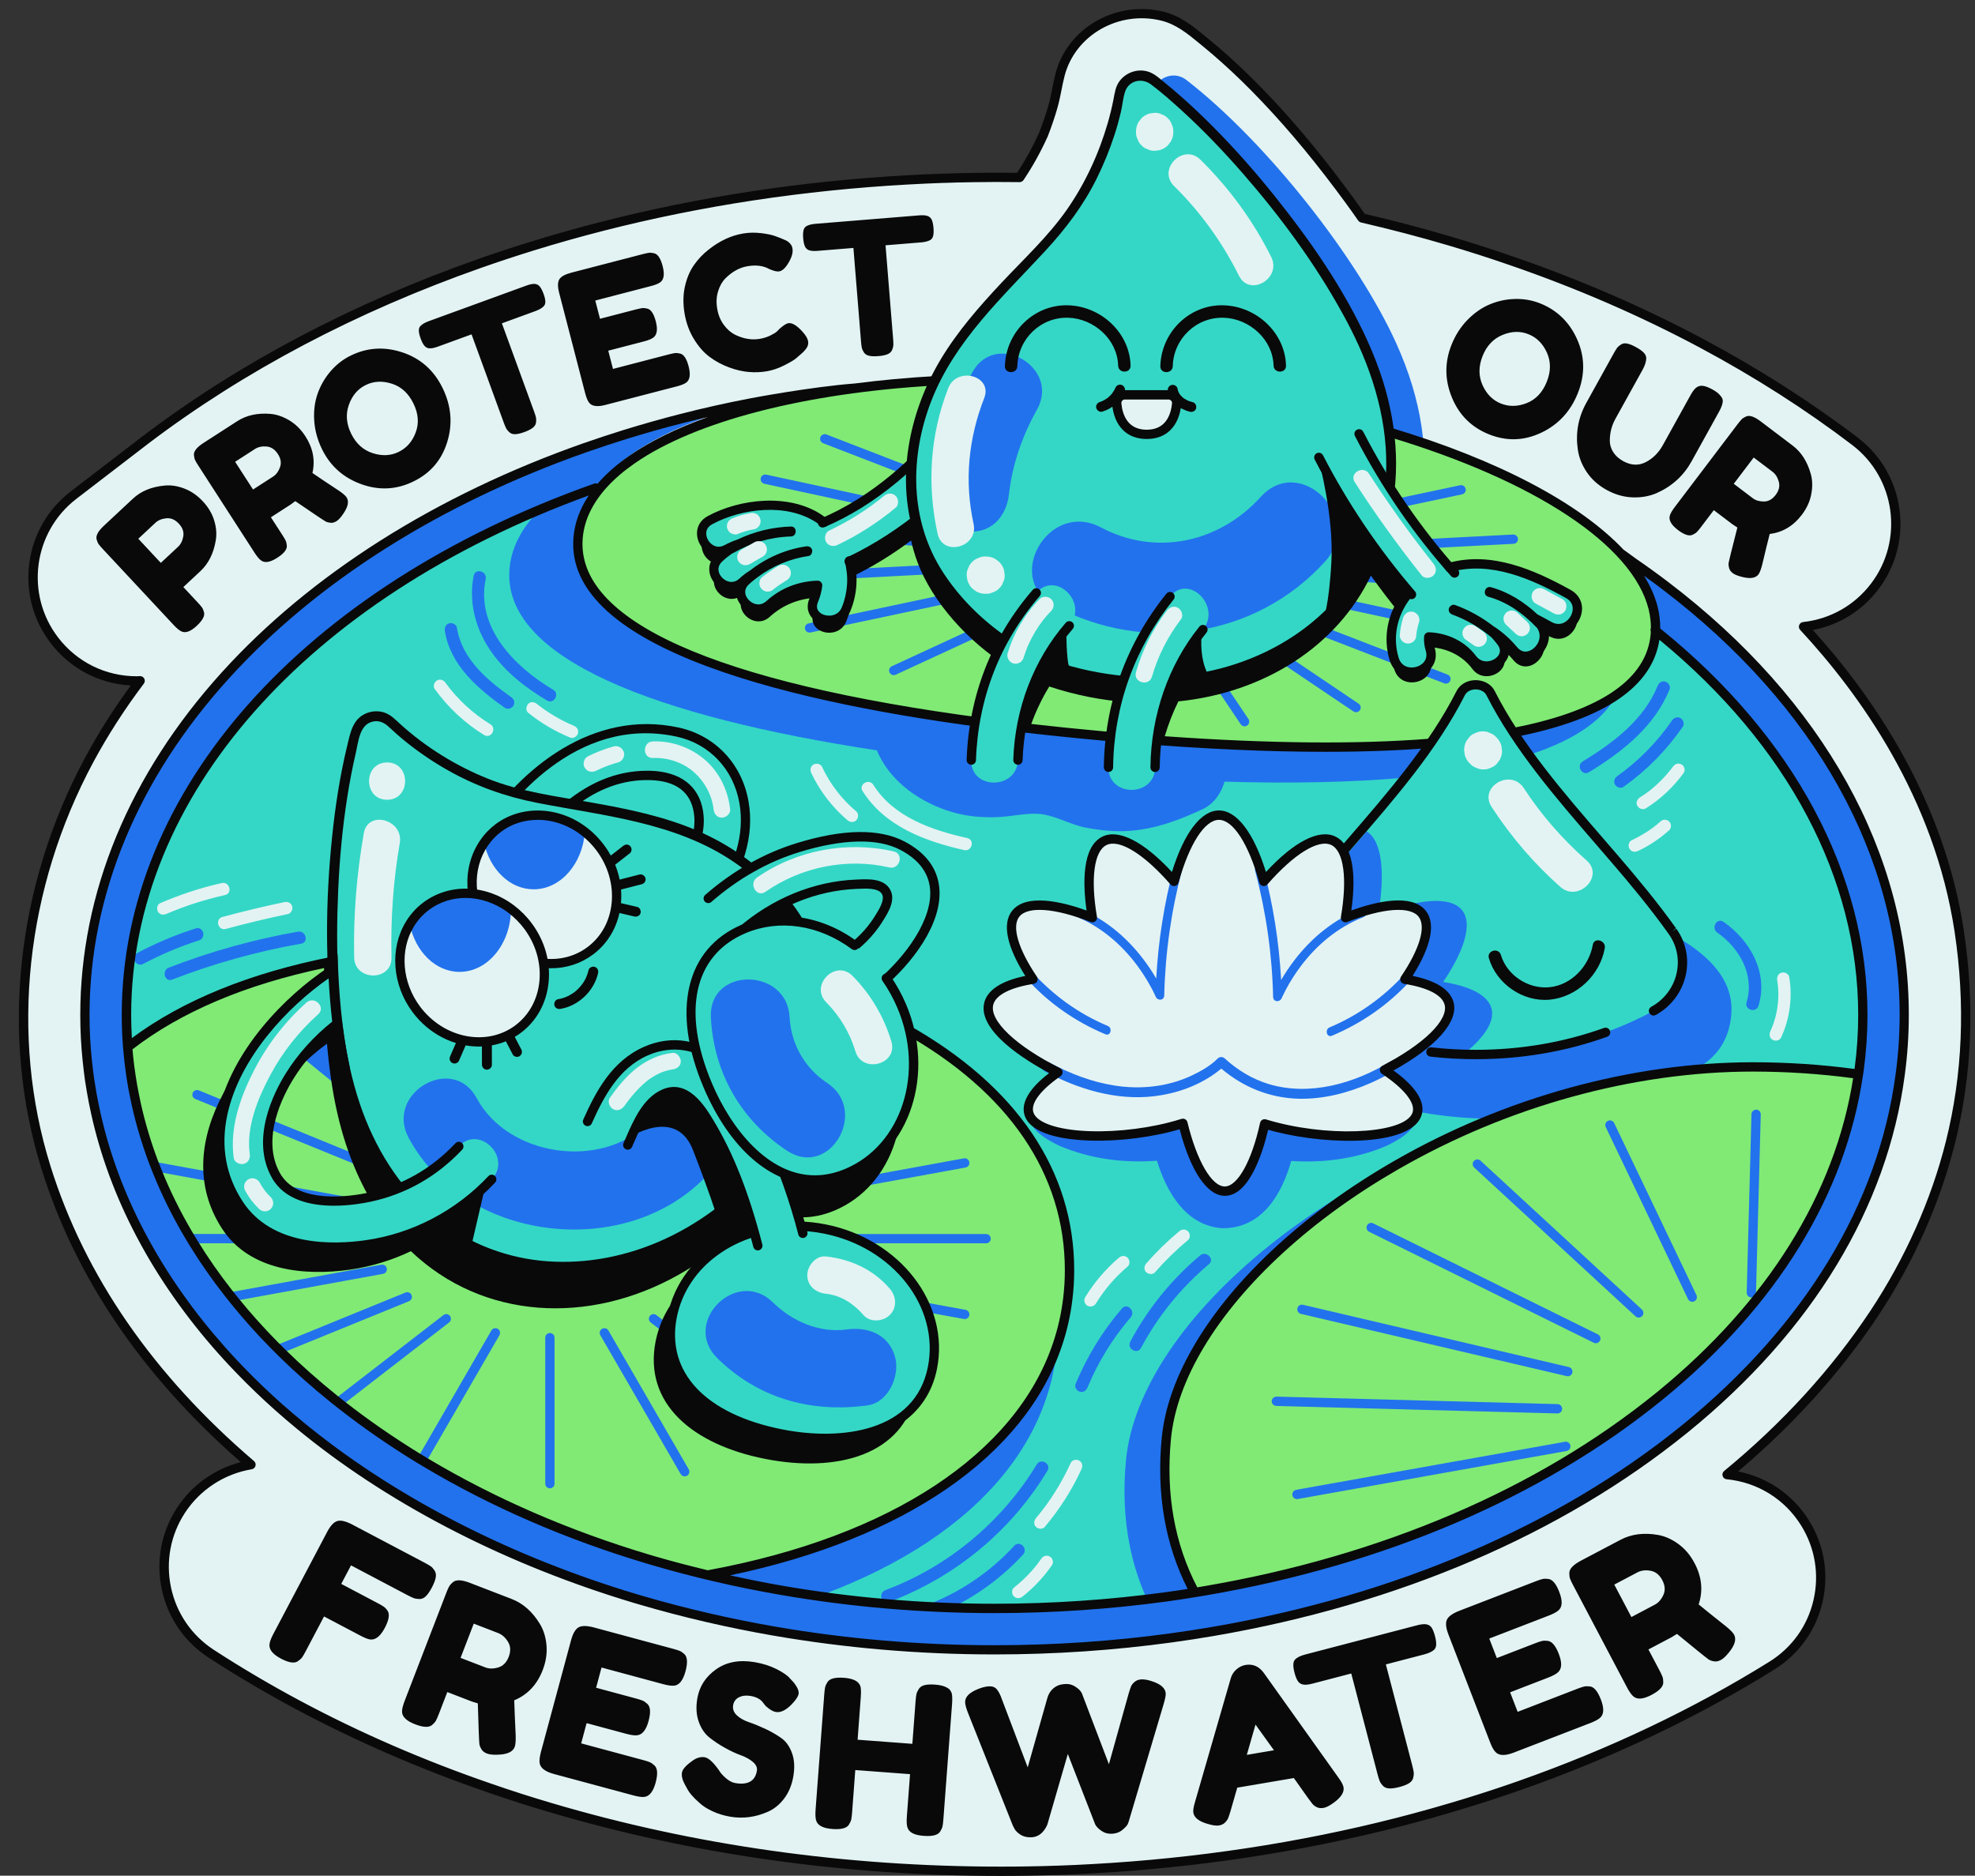 <?xml version="1.0" encoding="UTF-8"?><svg xmlns="http://www.w3.org/2000/svg" xmlns:xlink="http://www.w3.org/1999/xlink" height="452.6" preserveAspectRatio="xMidYMid meet" version="1.0" viewBox="-4.5 -2.2 476.5 452.6" width="476.5" zoomAndPan="magnify"><rect x="-4.5" y="-2.2" width="476.5" height="452.6" fill="#333333" stroke="none"/><g id="change1_1"><path d="M468.18,222.43c-4.18-27.6-18.65-53.05-37.55-73.4c6.57-0.72,12.84-4.02,17.16-9.69 c8.37-10.98,6.25-26.67-4.73-35.04c-11.24-8.56-23.62-16.48-36.82-23.54c-14.5-7.76-30.09-14.52-46.27-20.08 c-4.88-1.69-9.85-3.28-14.74-4.72c-6.95-2.06-13.99-3.9-21.11-5.55c-0.98-1.41-1.98-2.82-2.99-4.21 c-6.23-8.53-12.88-16.78-20.15-24.44c-3.14-3.31-6.39-6.52-9.79-9.56c-1.52-1.36-3.07-2.7-4.65-3.99c-3.26-2.67-6.44-5.5-10.66-6.52 c-10.44-2.51-21.8,3.43-24.6,14.11c-0.66,2.51-0.99,5.09-1.7,7.6c-0.67,2.36-1.47,4.67-2.36,6.96c-1.63,3.58-3.52,7.02-5.71,10.28 c-1.63-0.02-3.26-0.04-4.9-0.04c-2.08,0-4.17,0.01-6.24,0.05c0,0-0.01,0-0.01,0c-5.2,0.08-10.54,0.27-15.81,0.56 c-25.2,1.38-49.96,5.14-73.57,11.16c-5.63,1.43-11.4,3.06-17.14,4.83c-4.2,1.3-8.4,2.68-12.48,4.12 C80.99,72,53.81,86.35,30.57,103.97c-0.04,0.03-0.08,0.06-0.12,0.09l-17.21,13.22c-10.95,8.41-13.01,24.1-4.6,35.05 c4.92,6.41,12.34,9.77,19.85,9.77c0.27,0,0.54-0.02,0.81-0.03c-4.55,6.02-8.67,12.36-12.25,19.01 c-16.17,30.06-20.7,65.55-10.48,98.35c8.88,28.53,27.04,52.6,49.48,71.78c-6.69,1.1-12.92,4.91-16.9,11.04 c-7.52,11.58-4.24,27.06,7.34,34.59c6.64,4.32,13.66,8.46,20.87,12.32c14.5,7.76,30.09,14.52,46.27,20.08 c4.88,1.69,9.85,3.28,14.74,4.72c34.43,10.19,70.97,15.36,108.62,15.36c2.08,0,4.17-0.01,6.24-0.05c0,0,0.01,0,0.02,0 c5.21-0.08,10.54-0.27,15.81-0.56c25.2-1.38,49.95-5.13,73.57-11.16c5.63-1.43,11.39-3.06,17.14-4.83c4.21-1.3,8.41-2.69,12.48-4.12 c21.9-7.7,42.34-17.41,60.76-28.88c11.72-7.3,15.31-22.71,8.01-34.44c-4.27-6.87-11.34-10.94-18.81-11.67 c13.61-11.2,25.73-24.16,35.48-38.86c8.33-12.55,14.77-26.72,18.42-41.34C470.29,256.6,470.76,239.51,468.18,222.43z M275.88,38.96 c1.32,1.3,2.61,2.62,3.88,3.97c-1.76-0.19-3.53-0.37-5.29-0.53C274.95,41.25,275.42,40.1,275.88,38.96z M439.2,255.13 c-1.34,8.69-3.69,17.18-6.95,25.35c-4.04,9.11-9.16,17.68-15.12,25.66c-8.08,10.17-17.43,19.24-27.59,27.31 c-14.31,10.84-30,19.72-46.47,26.83c-21.69,8.9-44.5,14.78-67.69,18.09c-26.46,3.36-53.32,3.35-79.78,0 c-23.14-3.3-45.9-9.2-67.54-18.07c-16.52-7.12-32.27-15.98-46.63-26.83c-10.08-8-19.33-16.99-27.35-27.06 c-6.09-8.16-11.32-16.9-15.45-26.21c-3.18-7.98-5.52-16.27-6.84-24.76c-0.95-8.4-0.99-16.82-0.04-25.22 c1.34-8.62,3.68-17.02,6.91-25.12c4.09-9.24,9.28-17.93,15.33-26.02c8.05-10.1,17.33-19.12,27.44-27.15 c14.22-10.76,29.81-19.55,46.16-26.63c16-6.59,32.63-11.57,49.57-15.07c2.36,0.31,4.36,0.31,6.98-0.28 c0.56-0.13,1.12-0.27,1.69-0.41c1.26-0.3,2.53-0.58,3.8-0.85c5.01-1.06,10.06-1.91,15.14-2.61c5.38-0.71,10.88-1.4,16.26-1.4 c5,0,10.65-2.79,12.95-7.43c1.14-2.31,2.43-4.52,3.82-6.66c26.6,0.09,52.49,3.11,77.22,9.02c0.43,1.89,0.8,3.79,1.08,5.72 c-0.14-1.04-0.28-2.09-0.42-3.13c0.45,3.37,1.03,6.14,3.2,8.94c2.01,2.6,4.58,4.43,7.79,5.38c6.96,2.05,13.82,4.47,20.53,7.23 c8.16,3.58,16.1,7.77,23.28,13.07c1.54,1.27,3.04,2.61,4.45,4.03c2.54,2.56,4.84,5.05,8.13,6.37c1.49,1.04,2.96,2.1,4.42,3.17 c0.62,0.54,1.27,1.04,1.98,1.49c10.17,8.06,19.5,17.14,27.58,27.3c6,8.04,11.16,16.67,15.22,25.85c3.25,8.13,5.6,16.58,6.95,25.23 C440.14,238.54,440.14,246.87,439.2,255.13z" fill="#E3F3F3"/></g><g id="change2_1"><path d="M469.29,222.26c-4.81-31.77-22.14-56.69-36.41-72.43c6.31-1.21,11.86-4.64,15.8-9.81 c8.73-11.46,6.51-27.88-4.95-36.61c-11.28-8.6-23.72-16.55-36.97-23.64c-14.55-7.78-30.18-14.57-46.44-20.15 c-4.9-1.7-9.88-3.29-14.79-4.74c-6.68-1.98-13.66-3.82-20.75-5.47c-0.91-1.3-1.83-2.59-2.76-3.87c-6.87-9.4-13.49-17.43-20.24-24.55 c-3.37-3.55-6.59-6.7-9.85-9.63c-1.58-1.42-3.16-2.78-4.69-4.02l-0.8-0.66c-3.04-2.5-6.18-5.09-10.32-6.08 c-11.43-2.75-23.08,3.95-25.95,14.92c-0.31,1.2-0.56,2.42-0.79,3.6c-0.26,1.32-0.53,2.68-0.9,3.98c-0.62,2.2-1.38,4.44-2.3,6.79 c-1.56,3.43-3.34,6.66-5.29,9.61c-3.52-0.04-7.05-0.05-10.57,0.02c-5.21,0.08-10.55,0.27-15.86,0.57 c-25.27,1.38-50.1,5.15-73.78,11.2c-5.65,1.44-11.43,3.07-17.19,4.85c-4.21,1.3-8.42,2.69-12.52,4.13 C80.51,70.98,53.23,85.38,29.9,103.07l-17.34,13.32c-5.53,4.25-9.08,10.4-9.99,17.32c-0.91,6.92,0.93,13.78,5.18,19.31 c4.69,6.11,11.67,9.77,19.31,10.18c-4.14,5.64-7.83,11.47-11,17.36c-16.69,31.02-20.54,67.19-10.57,99.22 c8.17,26.24,24.35,50.06,48.1,70.82c-6.3,1.63-11.83,5.57-15.4,11.06c-3.8,5.85-5.1,12.83-3.65,19.66 c1.45,6.83,5.47,12.68,11.32,16.48c6.66,4.33,13.71,8.49,20.95,12.37c14.55,7.78,30.17,14.56,46.43,20.15 c4.89,1.7,9.86,3.29,14.79,4.74c34.53,10.22,71.19,15.4,108.94,15.4c2.09,0,4.18-0.01,6.27-0.05c5.21-0.08,10.54-0.27,15.86-0.57 c25.27-1.38,50.09-5.15,73.78-11.2c5.66-1.44,11.44-3.07,17.19-4.85c4.22-1.3,8.43-2.69,12.52-4.13 c21.97-7.72,42.49-17.48,60.98-28.99c5.92-3.69,10.06-9.46,11.64-16.26s0.42-13.8-3.27-19.73c-3.87-6.22-10.01-10.43-17.11-11.82 c13.41-11.32,24.77-23.93,33.77-37.49c8.56-12.89,14.98-27.3,18.57-41.69C471.26,257.32,471.98,240.02,469.29,222.26z M464.99,273.15c-3.53,14.14-9.85,28.31-18.26,40.99c-9.31,14.02-21.17,27.01-35.26,38.61c-0.35,0.29-0.49,0.76-0.36,1.2 c0.13,0.44,0.51,0.75,0.97,0.79c7.46,0.73,14.01,4.79,17.96,11.14c3.37,5.41,4.43,11.82,2.99,18.03s-5.22,11.49-10.64,14.86 c-18.35,11.42-38.72,21.11-60.54,28.78c-4.06,1.43-8.24,2.81-12.43,4.1c-5.71,1.76-11.46,3.38-17.08,4.82 c-23.55,6.01-48.23,9.75-73.35,11.13c-5.29,0.3-10.59,0.49-15.78,0.56c-2.06,0.04-4.14,0.05-6.22,0.05 c-37.54,0-73.98-5.15-108.3-15.31c-4.89-1.44-9.83-3.02-14.69-4.71c-16.15-5.55-31.66-12.28-46.11-20.01 c-7.19-3.85-14.18-7.97-20.79-12.27c-5.35-3.48-9.02-8.83-10.34-15.06c-1.32-6.24-0.14-12.62,3.34-17.97 c3.65-5.61,9.53-9.46,16.14-10.55c0.43-0.07,0.78-0.39,0.9-0.81c0.12-0.42-0.02-0.87-0.35-1.16c-24.36-20.83-40.89-44.8-49.13-71.26 c-9.8-31.46-6-66.99,10.4-97.48c3.45-6.41,7.54-12.76,12.15-18.87c0.26-0.35,0.3-0.81,0.1-1.2c-0.19-0.37-0.58-0.61-1-0.61 c-0.01,0-0.02,0-0.04,0l-0.34,0.02c-0.15,0.01-0.29,0.02-0.44,0.02c-7.49,0-14.4-3.4-18.95-9.33c-8.02-10.44-6.05-25.46,4.39-33.48 l17.21-13.22l0.11-0.09c23.15-17.55,50.22-31.84,80.48-42.48c4.07-1.43,8.25-2.81,12.44-4.11c5.72-1.77,11.47-3.39,17.08-4.82 c23.54-6.01,48.22-9.75,73.35-11.13c5.28-0.3,10.58-0.49,15.78-0.56c3.5-0.06,7.03-0.06,10.54-0.02l0.57,0.01 c0.36,0,0.73-0.18,0.95-0.5c2.15-3.19,4.1-6.7,5.83-10.5c0.97-2.48,1.75-4.79,2.39-7.06c0.39-1.38,0.67-2.79,0.94-4.15 c0.23-1.15,0.46-2.33,0.76-3.47c2.57-9.8,13-15.77,23.25-13.31c3.63,0.87,6.44,3.18,9.41,5.63l0.8,0.66 c1.5,1.22,3.05,2.56,4.61,3.96c3.22,2.89,6.4,5.99,9.72,9.5c6.69,7.05,13.25,15.01,20.06,24.33c1.01,1.38,2,2.78,2.98,4.19 c0.16,0.23,0.4,0.39,0.67,0.45c7.19,1.67,14.27,3.52,21.05,5.53c4.88,1.44,9.82,3.02,14.69,4.71c16.15,5.55,31.66,12.28,46.11,20.01 c13.14,7.03,25.48,14.92,36.67,23.45c10.47,7.98,12.5,22.99,4.52,33.46c-4,5.25-9.82,8.53-16.39,9.26 c-0.42,0.05-0.78,0.33-0.93,0.73s-0.06,0.85,0.23,1.16c14.3,15.39,32.38,40.52,37.26,72.8 C469.71,240.06,469.01,257.07,464.99,273.15z M433.29,204.59c-3.98-8.98-9.14-17.75-15.37-26.09c-7.8-9.81-17.14-19.06-27.76-27.49 c-0.03-0.03-0.07-0.05-0.1-0.07c-0.63-0.4-1.23-0.85-1.91-1.44c-1.51-1.12-3.01-2.19-4.45-3.19c-0.07-0.05-0.15-0.09-0.22-0.12 c-2.84-1.14-4.97-3.3-7.23-5.59l-0.52-0.53c-1.35-1.36-2.83-2.71-4.58-4.14c-6.47-4.78-14.16-9.1-23.52-13.2 c-6.79-2.79-13.74-5.24-20.64-7.27c-2.89-0.85-5.32-2.53-7.22-4.98c-2.05-2.66-2.56-5.35-2.97-8.35l-0.01-0.05 c-0.03-0.19-0.1-0.37-0.21-0.52c-0.14-0.71-0.3-1.43-0.47-2.17c-0.1-0.42-0.42-0.74-0.83-0.84c-24.78-5.92-50.85-8.96-77.48-9.05 c0,0,0,0,0,0c-0.38,0-0.74,0.19-0.94,0.51c-1.51,2.32-2.78,4.54-3.88,6.77c-2.21,4.47-7.68,6.8-11.94,6.8 c-5.34,0-10.81,0.67-16.41,1.41c-5.51,0.76-10.48,1.61-15.22,2.62c-1.28,0.27-2.55,0.56-3.82,0.85l-0.73,0.18 c-0.32,0.08-0.63,0.16-0.95,0.23c-2.62,0.59-4.53,0.53-6.58,0.26c-0.12-0.02-0.25-0.01-0.37,0.01 c-17.32,3.57-34.07,8.66-49.79,15.14c-17.1,7.41-32.71,16.41-46.41,26.78c-10.55,8.37-19.84,17.57-27.64,27.35 c-6.25,8.37-11.46,17.2-15.48,26.28c-3.3,8.27-5.64,16.8-6.99,25.41c-0.94,8.34-0.92,16.91,0.05,25.52 c1.3,8.35,3.63,16.76,6.93,25.04c4.02,9.08,9.26,17.97,15.6,26.45c7.74,9.73,17,18.89,27.55,27.26 c13.8,10.44,29.57,19.51,46.88,26.97c21.05,8.63,43.86,14.73,67.82,18.15c13.29,1.68,26.67,2.52,40.04,2.52 c13.38,0,26.76-0.84,40.04-2.53c24.1-3.44,46.96-9.55,67.98-18.17c17.14-7.4,32.85-16.47,46.73-26.98 c10.65-8.46,20-17.71,27.8-27.52c6.16-8.26,11.29-16.97,15.26-25.92c3.32-8.32,5.68-16.93,7.02-25.59c0-0.01,0-0.03,0.01-0.04 c0.95-8.3,0.95-16.75,0-25.16C438.98,221.5,436.62,212.93,433.29,204.59z M438.08,254.98c-1.31,8.49-3.62,16.93-6.86,25.04 c-3.88,8.76-8.93,17.32-14.97,25.42c-7.67,9.65-16.9,18.78-27.39,27.11c-13.71,10.38-29.26,19.36-46.22,26.68 c-20.83,8.54-43.51,14.6-67.41,18.01c-26.35,3.34-53.1,3.34-79.48,0c-23.76-3.38-46.39-9.44-67.25-17.99 c-17.13-7.39-32.74-16.37-46.38-26.68c-10.4-8.25-19.54-17.29-27.15-26.85c-6.21-8.32-11.37-17.06-15.3-25.95 c-3.22-8.08-5.5-16.33-6.77-24.47c-0.95-8.39-0.96-16.79-0.05-24.92c1.31-8.4,3.61-16.77,6.83-24.84 c3.94-8.89,9.05-17.57,15.18-25.77c7.67-9.62,16.84-18.7,27.24-26.95c13.54-10.24,28.99-19.16,45.91-26.48 c15.52-6.39,32.07-11.43,49.19-14.97c2.63,0.33,4.72,0.23,7.18-0.32c0.33-0.08,0.66-0.16,1-0.24l0.7-0.17 c1.25-0.29,2.51-0.58,3.77-0.84c4.68-0.99,9.61-1.84,15.05-2.59c5.52-0.73,10.91-1.39,16.11-1.39c5.87,0,11.61-3.31,13.96-8.05 c0.99-1.99,2.11-3.97,3.42-6.03c26,0.13,51.45,3.1,75.67,8.82c0.38,1.72,0.68,3.35,0.91,4.95c0.03,0.21,0.12,0.4,0.24,0.55 c0.49,1.95,1.28,3.87,2.76,5.78c2.19,2.84,5.01,4.78,8.36,5.77c6.83,2.01,13.69,4.43,20.39,7.18c9.18,4.03,16.73,8.26,23.02,12.9 c1.64,1.35,3.07,2.65,4.36,3.95l0.52,0.53c2.39,2.43,4.66,4.72,7.87,6.04c1.39,0.97,2.83,2,4.22,3.02c0.68,0.6,1.36,1.11,2.08,1.57 c10.47,8.31,19.68,17.42,27.33,27.06c6.11,8.18,11.19,16.81,15.08,25.59c3.26,8.14,5.57,16.55,6.87,24.94 C439.01,238.58,439.01,246.85,438.08,254.98z M274.36,43.51c1.76,0.17,3.52,0.34,5.28,0.53c0.04,0,0.08,0.01,0.12,0.01 c0.42,0,0.82-0.24,1.01-0.63c0.21-0.42,0.13-0.93-0.19-1.27c-1.27-1.34-2.58-2.68-3.91-3.99c-0.27-0.27-0.65-0.38-1.02-0.3 c-0.37,0.08-0.68,0.33-0.82,0.69c-0.45,1.14-0.92,2.28-1.4,3.41c-0.14,0.33-0.11,0.71,0.07,1.02 C273.68,43.28,274,43.48,274.36,43.51z M276.28,40.95c0.18,0.18,0.35,0.36,0.53,0.53c-0.24-0.02-0.48-0.05-0.72-0.07 C276.16,41.26,276.22,41.11,276.28,40.95z M130.4,68.45c-0.38-1.48-0.37-2.56,0.04-3.24c0.41-0.68,1.39-1.22,2.93-1.62l17.16-4.46 c0.67-0.17,1.17-0.28,1.52-0.33c0.34-0.04,0.77-0.01,1.26,0.11c0.89,0.2,1.58,1.23,2.06,3.09c0.53,2.03,0.3,3.36-0.68,3.99 c-0.45,0.3-1.18,0.59-2.2,0.85l-13.37,3.48l1.14,4.4l8.62-2.24c0.67-0.17,1.17-0.28,1.52-0.33c0.34-0.04,0.77-0.01,1.26,0.11 c0.89,0.2,1.58,1.23,2.06,3.09c0.53,2.03,0.29,3.37-0.73,4c-0.45,0.3-1.18,0.59-2.2,0.85l-8.54,2.22l1.14,4.4l13.41-3.49 c0.67-0.17,1.17-0.28,1.52-0.33c0.34-0.04,0.77-0.01,1.26,0.11c0.89,0.2,1.58,1.23,2.06,3.09c0.53,2.03,0.3,3.36-0.68,3.99 c-0.45,0.3-1.18,0.59-2.2,0.85l-17.25,4.48c-2.03,0.53-3.37,0.29-4-0.73c-0.29-0.42-0.57-1.14-0.84-2.15L130.4,68.45z M354.73,102.6 c4.23,1.7,8.42,1.58,12.56-0.36c4.14-1.94,7.1-5.12,8.87-9.53c1.77-4.41,1.74-8.72-0.1-12.91c-1.84-4.2-4.82-7.12-8.94-8.78 c-1.92-0.77-3.94-1.13-6.07-1.08c-2.12,0.05-4.15,0.48-6.09,1.29c-1.94,0.81-3.73,2.05-5.38,3.73c-1.65,1.68-2.93,3.68-3.86,5.99 c-1.7,4.23-1.68,8.47,0.06,12.73C347.52,97.92,350.5,100.9,354.73,102.6z M353.2,83.7c0.99-2.48,2.6-4.17,4.8-5.08 s4.3-0.97,6.28-0.17c1.98,0.79,3.46,2.28,4.44,4.45s0.97,4.53-0.05,7.06c-1.02,2.53-2.62,4.23-4.81,5.1s-4.27,0.9-6.25,0.11 c-1.98-0.79-3.46-2.28-4.44-4.47C352.2,88.51,352.21,86.18,353.2,83.7z M318.38,426.68l-17.99-25.24c-1.15-1.56-2.61-2.19-4.38-1.89 c-0.82,0.14-1.56,0.5-2.22,1.09c-0.66,0.59-1.11,1.29-1.34,2.1l-8.62,29.82c-0.37,1.21-0.51,2.1-0.41,2.66 c0.2,1.18,1.33,2.07,3.4,2.67c1.21,0.37,2.14,0.5,2.78,0.39c0.64-0.11,1.14-0.36,1.5-0.74c0.36-0.38,0.6-0.74,0.73-1.06 c0.13-0.33,0.3-0.85,0.52-1.56l1.66-5.76l13.65-2.32l3.47,4.89c0.44,0.6,0.78,1.05,1.02,1.35c0.24,0.3,0.59,0.56,1.05,0.79 c0.46,0.23,1.01,0.28,1.65,0.17s1.47-0.54,2.49-1.29c1.74-1.28,2.51-2.51,2.31-3.69C319.55,428.49,319.13,427.7,318.38,426.68z M296.31,421.25l2.1-7.31l4.45,6.19L296.31,421.25z M189.28,55.3c-0.06-0.78-0.04-1.4,0.07-1.88c0.11-0.48,0.34-0.82,0.68-1.03 c0.52-0.31,1.27-0.51,2.25-0.59l24.94-2.03c0.96-0.08,1.67-0.02,2.14,0.17s0.79,0.52,0.98,0.98c0.19,0.47,0.31,1.09,0.38,1.87 c0.06,0.78,0.04,1.4-0.07,1.88c-0.11,0.48-0.34,0.82-0.68,1.03c-0.52,0.31-1.27,0.51-2.25,0.59l-8.57,0.7l1.83,22.56 c0.06,0.69,0.07,1.2,0.06,1.53c-0.02,0.33-0.12,0.73-0.31,1.18s-0.56,0.79-1.11,1.02c-0.55,0.23-1.29,0.38-2.22,0.45 c-0.93,0.08-1.67,0.05-2.24-0.09c-0.57-0.13-0.98-0.41-1.24-0.82c-0.26-0.42-0.43-0.79-0.5-1.13c-0.07-0.34-0.14-0.85-0.19-1.54 l-1.83-22.52l-8.61,0.7c-0.96,0.08-1.67,0.02-2.14-0.16c-0.47-0.19-0.79-0.51-0.98-0.98C189.47,56.7,189.35,56.08,189.28,55.3z M126.44,400.77c0.78-2.02,1.08-4.01,0.91-5.97c-0.17-1.96-0.7-3.66-1.57-5.11c-1.81-2.99-4.09-5.01-6.83-6.06l-10.08-3.89 c-1.99-0.77-3.37-0.82-4.12-0.14c-0.43,0.37-0.74,0.73-0.92,1.07c-0.19,0.34-0.42,0.87-0.69,1.58l-9.98,25.89 c-0.42,1.09-0.64,1.93-0.66,2.53c-0.07,1.29,0.98,2.36,3.16,3.2c1.99,0.77,3.36,0.82,4.12,0.14c0.43-0.37,0.74-0.73,0.92-1.07 c0.18-0.34,0.41-0.87,0.69-1.58l2.03-5.27l5.88,2.27l1.48,0.46c0.17,5.85,0.3,9.14,0.38,9.85c0.07,0.38,0.24,0.8,0.51,1.24 c0.27,0.45,0.72,0.79,1.32,1.02c0.61,0.23,1.49,0.33,2.65,0.27c2.24-0.06,3.59-0.69,4.04-1.87c0.19-0.5,0.27-1.4,0.24-2.7 c-0.18-3.79-0.3-6.64-0.35-8.55C122.81,406.73,125.09,404.28,126.44,400.77z M118.23,397.6c-0.53,1.37-1.38,2.22-2.54,2.56 c-1.17,0.34-2.2,0.33-3.1-0.02l-5.97-2.3l3.18-8.26l5.88,2.27c0.96,0.37,1.76,1.08,2.39,2.13 C118.71,395.02,118.76,396.23,118.23,397.6z M225.14,406.46c0.12,0.58,0.14,1.45,0.05,2.61l-2.08,27.67 c-0.06,0.76-0.13,1.34-0.2,1.71c-0.08,0.38-0.27,0.81-0.57,1.29c-0.53,0.86-1.86,1.21-3.99,1.05c-2.33-0.17-3.64-0.89-3.95-2.15 c-0.16-0.58-0.19-1.45-0.1-2.62l0.76-10.12l-13.21-0.99l-0.76,10.17c-0.06,0.76-0.13,1.34-0.2,1.71c-0.08,0.38-0.27,0.81-0.57,1.29 c-0.53,0.86-1.86,1.21-3.99,1.05c-2.33-0.17-3.64-0.89-3.95-2.15c-0.16-0.58-0.19-1.45-0.1-2.61l2.08-27.67 c0.06-0.76,0.13-1.33,0.2-1.71c0.08-0.38,0.27-0.81,0.57-1.29c0.53-0.86,1.86-1.21,3.99-1.05c2.33,0.17,3.66,0.89,4,2.16 c0.12,0.58,0.14,1.45,0.05,2.61l-0.76,10.17l13.21,0.99l0.77-10.22c0.06-0.76,0.13-1.34,0.2-1.71c0.08-0.38,0.27-0.81,0.57-1.29 c0.3-0.48,0.78-0.79,1.43-0.95c0.65-0.15,1.45-0.19,2.42-0.12c0.96,0.07,1.72,0.21,2.27,0.42c0.55,0.21,0.97,0.44,1.25,0.7 C224.79,405.67,225,406.02,225.14,406.46z M341.72,392.61c0.22,0.84,0.31,1.53,0.28,2.07c-0.03,0.54-0.21,0.96-0.55,1.25 c-0.5,0.44-1.29,0.8-2.35,1.08l-9.24,2.41l6.36,24.33c0.19,0.74,0.31,1.3,0.36,1.66c0.04,0.37,0.01,0.82-0.11,1.35 c-0.12,0.53-0.46,0.97-1.02,1.33c-0.56,0.35-1.34,0.66-2.34,0.92c-1,0.26-1.82,0.37-2.47,0.33c-0.65-0.04-1.15-0.26-1.52-0.66 c-0.36-0.4-0.62-0.79-0.76-1.14c-0.15-0.36-0.32-0.91-0.51-1.65l-6.34-24.28l-9.29,2.43c-1.03,0.27-1.82,0.35-2.37,0.23 c-0.55-0.12-0.97-0.41-1.26-0.88c-0.3-0.47-0.55-1.13-0.77-1.97c-0.22-0.84-0.31-1.53-0.28-2.07c0.03-0.54,0.21-0.96,0.55-1.25 c0.5-0.44,1.29-0.8,2.35-1.08l26.9-7.03c1.03-0.27,1.82-0.35,2.37-0.23s0.97,0.41,1.26,0.88 C341.24,391.12,341.5,391.77,341.72,392.61z M276.75,406.48c0.02,0.43-0.14,1.26-0.49,2.47l-8.37,28.15 c-0.06,0.24-0.16,0.52-0.31,0.86c-0.15,0.34-0.57,0.8-1.27,1.38c-0.69,0.58-1.53,0.89-2.51,0.94s-1.84-0.19-2.58-0.71 s-1.24-1.04-1.49-1.56l-6.6-16.98c-3.21,11.08-4.85,16.73-4.91,16.93c-0.06,0.2-0.2,0.49-0.41,0.87c-0.22,0.38-0.47,0.72-0.76,1.03 c-0.73,0.8-1.63,1.22-2.7,1.27c-1.07,0.05-1.95-0.17-2.66-0.63c-0.71-0.47-1.19-0.95-1.44-1.44l-0.38-0.73l-10.86-27.3 c-0.42-1.08-0.63-1.89-0.66-2.42c-0.06-1.33,1.01-2.43,3.21-3.29c0.95-0.38,1.82-0.58,2.6-0.62c0.78-0.03,1.39,0.21,1.83,0.72 c0.44,0.51,0.85,1.31,1.23,2.4l6.23,16.44l4.72-16.67c0.4-1.42,1.21-2.42,2.42-3.01c0.52-0.26,1.21-0.4,2.06-0.44 c0.85-0.04,1.65,0.2,2.41,0.72c0.76,0.52,1.25,1.04,1.47,1.56l6.51,17.08l4.76-17.03c0.23-0.78,0.42-1.35,0.57-1.73 c0.15-0.37,0.44-0.75,0.88-1.11c0.43-0.37,0.98-0.57,1.65-0.6s1.46,0.1,2.37,0.4C275.53,404.13,276.7,405.15,276.75,406.48z M398.4,122.13c-0.38,1.1,0.26,2.29,1.93,3.56c1.53,1.16,2.71,1.54,3.53,1.15c0.46-0.21,0.82-0.44,1.06-0.69s0.57-0.65,0.99-1.2 l3.07-4.05l4.52,3.42l1.17,0.77c-1.31,5.1-2.02,7.98-2.12,8.61c-0.04,0.35,0.01,0.75,0.13,1.2c0.13,0.45,0.42,0.86,0.89,1.21 c0.47,0.35,1.21,0.65,2.23,0.9c1.95,0.5,3.27,0.3,3.96-0.61c0.29-0.38,0.58-1.14,0.88-2.27c0.79-3.32,1.39-5.81,1.83-7.48 c3.12-0.39,5.7-1.93,7.75-4.63c1.18-1.55,1.94-3.2,2.27-4.94c0.34-1.74,0.31-3.34-0.08-4.81c-0.83-3.03-2.29-5.35-4.39-6.94 l-7.75-5.87c-1.53-1.16-2.71-1.54-3.53-1.15c-0.46,0.21-0.82,0.44-1.06,0.69s-0.57,0.65-0.99,1.2l-15.09,19.9 C398.97,120.94,398.57,121.61,398.4,122.13z M418.61,108.2l4.52,3.42c0.74,0.56,1.25,1.37,1.54,2.44c0.29,1.06,0.03,2.12-0.77,3.17 c-0.8,1.05-1.74,1.58-2.83,1.58c-1.09,0-1.98-0.26-2.68-0.79l-4.59-3.48L418.61,108.2z M378.23,95l6.56-11.85 c0.35-0.63,0.63-1.08,0.83-1.37c0.21-0.28,0.52-0.56,0.95-0.84c0.43-0.28,0.93-0.36,1.52-0.24s1.3,0.41,2.14,0.88 c0.84,0.46,1.47,0.91,1.88,1.35c0.41,0.43,0.6,0.9,0.57,1.39c-0.02,0.78-0.32,1.69-0.9,2.74l-6.54,11.81 c-0.89,1.6-1.34,3.34-1.35,5.22c-0.01,0.95,0.25,1.87,0.79,2.75c0.54,0.88,1.35,1.62,2.42,2.22c1.92,1.06,3.74,1.14,5.47,0.25 c1.73-0.89,3.11-2.27,4.14-4.14l6.67-12.05c0.57-1.02,1.1-1.67,1.59-1.95s1.04-0.35,1.62-0.23s1.25,0.39,2,0.8s1.31,0.81,1.68,1.19 c0.37,0.38,0.63,0.72,0.76,1.04c0.13,0.31,0.15,0.68,0.05,1.11c-0.09,0.53-0.39,1.26-0.9,2.18l-6.58,11.89 c-1.92,3.46-4.74,6.02-8.46,7.66c-1.79,0.76-3.74,1.09-5.85,1c-2.11-0.09-4.17-0.69-6.18-1.8c-2.01-1.11-3.6-2.54-4.78-4.29 s-1.9-3.59-2.17-5.52C375.6,102.25,376.28,98.51,378.23,95z M160.66,73.43c-0.39-2.31-0.36-4.46,0.08-6.47 c0.45-2.01,1.17-3.73,2.16-5.16c0.99-1.43,2.18-2.69,3.58-3.78c2.63-2.09,5.4-3.39,8.33-3.88c1.39-0.24,2.84-0.26,4.35-0.08 c1.51,0.18,2.67,0.44,3.48,0.75l1.17,0.44c0.59,0.24,1.05,0.43,1.38,0.59c0.87,0.49,1.38,1.13,1.51,1.91 c0.13,0.78-0.04,1.66-0.51,2.62c-0.88,1.79-1.78,2.77-2.7,2.92c-0.53,0.09-1.34-0.11-2.43-0.59c-1.41-0.79-3.16-1.01-5.23-0.66 c-1.92,0.33-3.7,1.31-5.34,2.96c-0.78,0.8-1.36,1.84-1.75,3.13c-0.39,1.28-0.46,2.67-0.2,4.17c0.25,1.49,0.78,2.78,1.57,3.86 c0.79,1.08,1.71,1.89,2.74,2.41c2.03,0.99,4.01,1.32,5.97,0.99c0.92-0.16,1.76-0.42,2.53-0.8c0.77-0.38,1.32-0.71,1.63-1.01 l0.7-0.71c0.9-0.76,1.56-1.18,1.98-1.25c0.92-0.16,2.05,0.5,3.4,1.98c0.83,0.92,1.29,1.7,1.4,2.32c0.11,0.62-0.01,1.17-0.33,1.65 c-0.33,0.48-0.73,0.93-1.21,1.35c-0.48,0.42-0.93,0.81-1.37,1.19c-0.44,0.38-1.37,0.93-2.8,1.66c-1.43,0.73-2.84,1.21-4.25,1.45 c-1.4,0.24-2.86,0.3-4.35,0.17c-1.5-0.12-3.08-0.49-4.75-1.11c-1.67-0.61-3.22-1.44-4.65-2.5c-1.43-1.05-2.7-2.49-3.82-4.33 C161.81,77.81,161.05,75.74,160.66,73.43z M89.03,386.51c0.53,0.85,0.3,2.21-0.69,4.1c-1.09,2.06-2.29,2.99-3.62,2.78 c-0.55-0.1-1.34-0.42-2.37-0.97l-8.67-4.57l-4.41,8.36c-0.37,0.71-0.67,1.21-0.88,1.51c-0.22,0.3-0.56,0.61-1.03,0.93 c-0.83,0.58-2.19,0.37-4.08-0.63c-2.06-1.09-2.98-2.29-2.74-3.59c0.07-0.56,0.38-1.36,0.92-2.39l12.97-24.59 c0.79-1.5,1.61-2.38,2.46-2.63c0.85-0.25,2.05,0.04,3.62,0.86l17.42,9.19c0.68,0.36,1.17,0.65,1.49,0.87 c0.32,0.22,0.62,0.57,0.93,1.03c0.3,0.46,0.4,1.02,0.28,1.67c-0.12,0.65-0.43,1.45-0.92,2.4c-0.5,0.94-0.98,1.65-1.46,2.12 c-0.47,0.47-0.99,0.69-1.55,0.68c-0.56-0.01-1.02-0.09-1.38-0.22c-0.36-0.13-0.9-0.39-1.6-0.76l-13.53-7.14l-2.36,4.47l8.71,4.6 c0.71,0.37,1.22,0.67,1.53,0.89C88.4,385.69,88.72,386.04,89.03,386.51z M39.15,150.1c1.02,0.57,2.3,0.13,3.83-1.3 c1.4-1.31,1.98-2.4,1.74-3.28c-0.13-0.49-0.3-0.88-0.5-1.16c-0.2-0.28-0.54-0.68-1.01-1.18l-3.47-3.72l4.11-3.84 c1.95-1.82,3.18-4.28,3.7-7.39c0.27-1.52,0.15-3.12-0.36-4.8c-0.5-1.68-1.42-3.24-2.75-4.66c-1.33-1.43-2.82-2.45-4.48-3.09 c-1.65-0.63-3.25-0.87-4.78-0.71c-3.13,0.29-5.66,1.34-7.59,3.14l-7.04,6.57c-1.4,1.31-1.98,2.4-1.74,3.28 c0.13,0.49,0.3,0.88,0.5,1.16c0.2,0.28,0.54,0.68,1.01,1.18l17.03,18.26C38.07,149.34,38.67,149.85,39.15,150.1z M28.87,127.8 l4.11-3.84c0.68-0.63,1.57-1,2.67-1.1c1.1-0.1,2.1,0.33,3,1.3c0.9,0.97,1.26,1.99,1.07,3.06c-0.19,1.08-0.61,1.92-1.27,2.53 l-4.15,3.87L28.87,127.8z M404.33,374.97c-1.01-1.92-2.31-3.45-3.9-4.61s-3.22-1.88-4.88-2.18c-3.44-0.6-6.46-0.21-9.06,1.16 l-9.55,5.04c-1.89,1-2.83,2-2.82,3.01c0,0.57,0.06,1.03,0.2,1.39c0.13,0.36,0.38,0.88,0.74,1.56L388,404.89 c0.54,1.03,1.04,1.75,1.48,2.16c0.93,0.91,2.42,0.81,4.49-0.28c1.89-1,2.83-2,2.82-3.01c0-0.57-0.06-1.03-0.2-1.39 c-0.13-0.36-0.38-0.88-0.74-1.56l-2.64-5l5.57-2.94l1.32-0.81c4.52,3.72,7.08,5.78,7.67,6.19c0.33,0.2,0.76,0.35,1.27,0.43 c0.52,0.09,1.06-0.02,1.64-0.33c0.58-0.3,1.22-0.91,1.95-1.82c1.42-1.73,1.84-3.16,1.25-4.28c-0.25-0.47-0.87-1.12-1.88-1.95 c-2.97-2.35-5.2-4.14-6.67-5.36C406.43,381.62,406.09,378.3,404.33,374.97z M396.81,382.67c-0.51,1.1-1.2,1.88-2.05,2.33l-5.66,2.99 l-4.13-7.83l5.57-2.94c0.91-0.48,1.97-0.62,3.18-0.4s2.15,0.97,2.83,2.26C397.23,380.37,397.32,381.57,396.81,382.67z M381.73,407.87c0.84,2.18,0.76,3.67-0.25,4.49c-0.46,0.39-1.23,0.8-2.32,1.22l-18.47,7.13c-2.18,0.84-3.68,0.74-4.51-0.3 c-0.38-0.42-0.78-1.18-1.2-2.27l-10.02-25.93c-0.61-1.59-0.74-2.78-0.37-3.58c0.37-0.8,1.38-1.52,3.02-2.16l18.38-7.1 c0.71-0.28,1.26-0.46,1.64-0.55c0.38-0.09,0.84-0.1,1.41-0.03c1.01,0.11,1.9,1.16,2.66,3.15c0.84,2.18,0.76,3.67-0.25,4.49 c-0.46,0.39-1.23,0.8-2.32,1.22l-14.32,5.53l1.82,4.71l9.24-3.57c0.71-0.28,1.26-0.46,1.64-0.55c0.38-0.09,0.84-0.1,1.41-0.03 c1.01,0.11,1.9,1.16,2.67,3.15c0.84,2.18,0.74,3.68-0.29,4.51c-0.46,0.39-1.23,0.8-2.32,1.22l-9.14,3.53l1.82,4.71l14.37-5.55 c0.71-0.28,1.26-0.46,1.64-0.55c0.38-0.09,0.84-0.1,1.41-0.03C380.07,404.83,380.96,405.88,381.73,407.87z M73.17,106.15 c2,4.1,5.17,6.92,9.49,8.48c4.32,1.56,8.53,1.34,12.62-0.67c4.1-2,6.81-5.19,8.14-9.57c1.33-4.38,0.95-8.7-1.14-12.97 c-2.09-4.27-5.31-7.13-9.66-8.58c-4.35-1.45-8.52-1.19-12.5,0.76c-1.86,0.91-3.48,2.17-4.86,3.78c-1.38,1.61-2.42,3.41-3.12,5.39 c-0.7,1.98-0.98,4.14-0.83,6.49C71.46,101.62,72.08,103.91,73.17,106.15z M79.67,95.48c0.8-2.25,2.16-3.84,4.08-4.78 c1.91-0.94,4.01-1.04,6.28-0.32c2.27,0.72,4.01,2.31,5.21,4.76c1.2,2.45,1.39,4.78,0.56,6.99c-0.82,2.21-2.19,3.78-4.11,4.71 c-1.91,0.94-4.01,1.04-6.29,0.3c-2.28-0.74-4.01-2.3-5.18-4.7C79.05,100.05,78.87,97.73,79.67,95.48z M172.38,409.28 c-0.15,0.9,0.14,1.71,0.88,2.41c0.74,0.7,1.72,1.26,2.94,1.67c1.21,0.41,2.53,0.95,3.94,1.61s2.69,1.4,3.83,2.2 c1.15,0.8,2.02,2.01,2.6,3.61c0.59,1.6,0.7,3.48,0.34,5.61c-0.36,2.14-1.11,3.94-2.24,5.42c-1.13,1.48-2.46,2.55-3.99,3.2 c-2.96,1.29-5.95,1.67-8.97,1.16c-1.54-0.26-2.97-0.7-4.29-1.31c-1.32-0.61-2.35-1.27-3.11-1.98c-1.56-1.35-2.6-2.57-3.13-3.68 l-0.35-0.62c-0.68-1.2-0.94-2.21-0.8-3.05c0.14-0.84,1.04-1.83,2.69-2.97c0.96-0.65,1.89-0.89,2.81-0.74 c0.92,0.16,2.06,1.2,3.42,3.12c0.36,0.64,0.93,1.28,1.7,1.94c0.77,0.66,1.51,1.04,2.24,1.17c3.06,0.52,4.8-0.47,5.22-2.96 c0.13-0.76-0.18-1.46-0.93-2.11c-0.75-0.65-1.73-1.2-2.94-1.64c-1.21-0.44-2.49-1.04-3.85-1.8c-1.36-0.75-2.6-1.58-3.74-2.49 c-1.13-0.9-1.99-2.17-2.57-3.81c-0.58-1.64-0.7-3.51-0.34-5.61c0.49-2.89,2-5.23,4.52-7.02c2.52-1.79,5.63-2.36,9.35-1.73 c1.97,0.34,3.73,0.9,5.27,1.68c1.54,0.79,2.58,1.5,3.11,2.13l1.07,1.15c0.86,1.13,1.23,2.02,1.12,2.67 c-0.11,0.66-0.66,1.49-1.64,2.51c-1.4,1.45-2.69,2.08-3.87,1.88c-0.69-0.12-1.49-0.59-2.4-1.42c-0.09-0.08-0.25-0.28-0.48-0.59 s-0.45-0.57-0.65-0.77c-0.62-0.54-1.46-0.91-2.53-1.09c-1.07-0.18-2-0.08-2.79,0.31C173.01,407.73,172.54,408.37,172.38,409.28z M96.98,79.46c-0.27-0.73-0.41-1.34-0.43-1.83c-0.02-0.49,0.11-0.88,0.39-1.17c0.41-0.44,1.09-0.83,2.02-1.17l23.51-8.57 c0.9-0.33,1.6-0.46,2.1-0.41s0.9,0.29,1.21,0.69c0.31,0.4,0.59,0.97,0.86,1.7c0.27,0.73,0.41,1.34,0.43,1.83 c0.02,0.49-0.11,0.88-0.39,1.17c-0.42,0.44-1.09,0.83-2.02,1.17l-8.07,2.95l7.76,21.26c0.24,0.65,0.39,1.14,0.46,1.46 c0.07,0.33,0.08,0.73,0.01,1.22c-0.06,0.49-0.33,0.91-0.8,1.28c-0.47,0.36-1.15,0.71-2.02,1.02c-0.87,0.32-1.6,0.49-2.19,0.51 c-0.58,0.02-1.05-0.13-1.42-0.47c-0.36-0.33-0.62-0.65-0.78-0.96c-0.16-0.31-0.36-0.79-0.6-1.44l-7.74-21.22l-8.12,2.96 c-0.9,0.33-1.6,0.46-2.1,0.41s-0.9-0.29-1.21-0.69C97.53,80.76,97.24,80.2,96.98,79.46z M43.37,110.18l13.54,20.98 c0.57,0.88,1.07,1.49,1.5,1.82c0.9,0.74,2.24,0.54,4-0.6c1.61-1.04,2.38-2.02,2.29-2.92c-0.04-0.51-0.14-0.92-0.29-1.23 c-0.15-0.31-0.41-0.76-0.79-1.34l-2.76-4.27l4.76-3.07l1.12-0.83c4.35,2.98,6.81,4.62,7.37,4.94c0.31,0.15,0.71,0.25,1.18,0.29 c0.47,0.04,0.95-0.1,1.44-0.42c0.49-0.32,1.03-0.91,1.61-1.79c1.14-1.66,1.4-2.97,0.78-3.93c-0.26-0.4-0.87-0.94-1.84-1.6 c-2.85-1.87-4.99-3.3-6.4-4.28c0.7-3.06,0.14-6.01-1.7-8.86c-1.06-1.64-2.34-2.91-3.86-3.83c-1.52-0.91-3.03-1.43-4.54-1.57 c-3.13-0.26-5.81,0.32-8.03,1.75l-8.17,5.27c-1.61,1.04-2.38,2.02-2.29,2.92c0.04,0.51,0.14,0.92,0.29,1.23 C42.73,109.16,42.99,109.6,43.37,110.18z M57,106.15c0.78-0.5,1.72-0.71,2.82-0.61s2,0.7,2.72,1.81c0.72,1.11,0.89,2.18,0.51,3.2 c-0.37,1.03-0.93,1.78-1.66,2.25l-4.84,3.12l-4.32-6.69L57,106.15z M160.89,401.08c-0.61,2.25-1.56,3.41-2.85,3.48 c-0.6,0.04-1.46-0.08-2.59-0.39l-14.82-4l-1.31,4.88l9.56,2.58c0.74,0.2,1.29,0.37,1.65,0.52c0.36,0.15,0.74,0.42,1.16,0.8 c0.75,0.69,0.84,2.06,0.29,4.12c-0.61,2.25-1.58,3.41-2.9,3.46c-0.6,0.05-1.46-0.08-2.59-0.39l-9.46-2.55l-1.31,4.88l14.87,4.01 c0.74,0.2,1.29,0.37,1.65,0.52c0.36,0.15,0.74,0.42,1.16,0.8c0.75,0.69,0.84,2.06,0.29,4.12c-0.61,2.25-1.56,3.41-2.85,3.48 c-0.6,0.05-1.46-0.08-2.59-0.39l-19.12-5.15c-2.25-0.61-3.41-1.57-3.46-2.9c-0.05-0.57,0.07-1.41,0.37-2.54l7.24-26.84 c0.44-1.64,1.05-2.68,1.82-3.11c0.77-0.43,2.01-0.42,3.72,0.04l19.02,5.13c0.74,0.2,1.29,0.37,1.65,0.52 c0.36,0.15,0.74,0.42,1.16,0.8C161.35,397.65,161.44,399.02,160.89,401.08z" fill="#090909"/></g><g id="change3_1"><path d="M257.24,158.4c-13-4.36-26.61-17.09-31.37-29.94c-5.27-14.24-2.08-30.67,5.81-43.64 c7.16-11.77,17.74-20.98,26.79-31.36c7.27-8.34,13.2-21.24,15.14-33.12c0.62-3.82,5.07-5.63,8.12-3.25 c19.68,15.28,41.46,43.28,50.62,63.51C357.63,136.36,307.83,175.37,257.24,158.4z" fill="#2272ED"/></g><g id="change4_1"><path d="M449.94,244.04c0,4.64-0.31,9.22-0.92,13.75c-4.14,31.18-22.26,59.55-49.99,82.12 c-0.02,0.01-0.03,0.02-0.04,0.03c-28.6,23.26-67.42,40.35-111.67,47.94c-3.25,0.56-6.53,1.07-9.84,1.52 c-13.58,1.86-27.63,2.84-42.01,2.84c-18.09,0-35.65-1.55-52.43-4.47c-10.81-1.87-21.27-4.31-31.35-7.27 c-0.44-0.13-0.89-0.26-1.33-0.39c-66.55-19.9-115.63-62.44-126.88-113.57c-0.19-0.86-0.37-1.73-0.54-2.6 c-0.12-0.62-0.24-1.25-0.35-1.88c-0.03-0.16-0.06-0.32-0.08-0.48c-0.14-0.78-0.26-1.55-0.38-2.33c-0.01-0.07-0.02-0.13-0.03-0.19 c-0.1-0.73-0.2-1.45-0.29-2.18c-0.1-0.79-0.19-1.58-0.27-2.37c-0.36-3.46-0.54-6.95-0.54-10.47c0-57.69,47.7-107.68,117.34-132.16 c3.15-1.11,6.36-2.17,9.6-3.17c4.34-1.34,8.75-2.59,13.23-3.73c18.02-4.6,37.18-7.57,57.11-8.66c4.07-0.23,8.17-0.38,12.3-0.44 c0,0,0,0,0.01,0c1.62-0.03,3.25-0.04,4.88-0.04c29.93,0,58.44,4.24,84.32,11.9c3.84,1.13,7.61,2.34,11.33,3.63 c12.57,4.32,24.43,9.48,35.44,15.37c10,5.35,19.3,11.29,27.79,17.76C428.89,170.8,449.94,205.72,449.94,244.04z" fill="#34D7C6"/></g><g id="change3_2"><path d="M118.44,134.9c0.66-7.19,5.42-13.64,13.43-19.14c0.05-0.04,0.11-0.07,0.16-0.11c0-0.01,0.01-0.01,0.01-0.01 c1.92-1.3,4.02-2.56,6.3-3.76c3.15-1.11,6.36-2.17,9.6-3.17c4.34-1.34,8.75-2.59,13.23-3.73c18.02-4.6,37.18-7.57,57.11-8.66 c4.07-0.23,8.17-0.38,12.3-0.44c0,0,0,0,0.01,0c8.72,0.12,17.72,0.59,26.9,1.41c22.93,2.04,44.32,6.08,62.87,11.5 c3.69,1.08,7.27,2.21,10.72,3.4c13.53,4.62,25.17,10.01,34.31,15.86c11.75,7.53,19.37,15.82,21.51,24.27 c0.55,2.19,0.74,4.38,0.54,6.58c-0.21,2.36-0.86,4.54-1.92,6.56c-0.57,1.11-1.26,2.16-2.08,3.17c-3.87,4.81-10.39,8.53-19.03,11.31 c-8.2,2.64-18.3,4.43-29.89,5.49c-12.9,1.17-27.63,1.44-43.59,0.98c-0.81,2.86-2.59,5.39-5.33,6.67 c-5.69,2.64-11.06,4.66-17.36,5.19c-3.51,0.29-6.99-0.08-10.46-0.7c-3.61-0.64-6.86-2.57-10.38-3.23 c-3.28-0.61-7.14,0.37-10.48,0.58c-3.85,0.24-7.84-0.05-11.56-1.13c-7.74-2.24-15.18-7.38-18.3-14.93 C153.97,170.75,116.44,156.8,118.44,134.9z M216.1,261.88c-6.73-4.25-14.25-7.95-22.39-11.08c-9.53-3.67-19.91-6.55-30.87-8.6 c-11.74-2.21-24.15-3.45-36.9-3.67c-1.37-0.03-2.76-0.04-4.14-0.04c-9.58,0-18.57,0.4-26.99,1.17c-6.39,0.59-12.45,1.4-18.18,2.42 c-2.35,0.41-4.64,0.86-6.87,1.35c-19.79,4.28-35.31,11.26-46.82,20.51c0.17,0.87,0.35,1.74,0.54,2.6 c11.25,51.13,60.33,93.67,126.88,113.57c0.44,0.13,0.89,0.26,1.33,0.39c9.24,2.6,18.8,4.78,28.63,6.48 c39.1-10.8,67.54-33.05,70.27-64.68c0.15-1.66,0.22-3.34,0.22-5.04c0-2.35-0.14-4.66-0.41-6.93 C248.01,290.35,235.27,273.94,216.1,261.88z M408.71,260.45c-5.66,0-11.28,0.33-16.86,0.93c1.68-0.6,3.35-1.24,5.01-1.92 c6.92-2.84,13.63-5.58,15.76-13.47c3.62-13.41-8.88-20.5-18.94-25.6c-14.04-7.12-29.41-11.26-45.22-10.76 c-7.15,0.23-9.89,7.22-8.19,12.42l-31.42,13.11c-1.07-0.77-2.13-1.56-3.17-2.39c-3.79-3.03-9.02-3.7-12.73,0 c-3.14,3.14-3.82,9.68,0,12.73c19.71,15.77,43.55,23.36,68.21,22.11c-10.13,3.02-19.84,6.88-28.92,11.4 c-11.35,5.63-21.7,12.26-30.65,19.46c-19.84,15.94-32.81,34.68-34.43,51.68c-1.43,15,1.44,27.75,7.59,38.47 c3.31-0.45,6.59-0.96,9.84-1.52c0.65-0.11,1.29-0.22,1.94-0.35c43.44-7.74,81.55-24.67,109.73-47.59c0.01-0.01,0.02-0.02,0.04-0.03 c23.77-21.52,39.21-47.65,42.99-76.12C429.57,261.33,419.33,260.45,408.71,260.45z M251.13,274.29c-3.1-1.49-7.6-3.96-7.44-7.94 c3.02,3.76,13.49,0.94,17.74,0.12c8.24-1.73,16.53-5.16,24.34-8.22c0,0,3.05,8.69,3.05,8.69c0.65,1.73,1.3,3.54,2.04,5.23 c0.66-1.6,1.24-3.29,1.79-4.92c0,0,2.97-9.1,2.97-9.1l7.36,3.04c5.73,2.46,30.38,10.63,34.45,5.15c0.16,3.97-4.23,6.39-7.33,7.91 c-7.32,3.16-15.21,4.2-23.07,3.69c-2.32,8.13-7.07,16.27-16.59,16.23c-8.7-0.57-13.4-8.47-15.81-16.29 C266.64,278.48,258.6,277.47,251.13,274.29z M288.15,277.11c0.01-0.01,0.02-0.03,0.03-0.05 C288.02,277.19,288.04,277.26,288.15,277.11z" fill="#2272ED"/></g><g id="change5_1"><path d="M253.53,304.28c0,2.33-0.14,4.61-0.41,6.84c-0.46,3.87-1.31,7.6-2.53,11.18 c-9.68,28.66-42.55,47.82-83.88,55.44c-5.32,0.98-10.78,1.77-16.35,2.37c-66.55-19.9-115.63-62.44-126.88-113.57 c-0.19-0.86-0.37-1.73-0.54-2.6c-0.12-0.62-0.24-1.25-0.35-1.88c-0.03-0.16-0.06-0.32-0.08-0.48c-0.14-0.78-0.26-1.55-0.38-2.33 c-0.01-0.07-0.02-0.13-0.03-0.19c-0.1-0.73-0.2-1.45-0.29-2.18c-0.1-0.79-0.19-1.58-0.27-2.37c11.86-11.06,28.8-19.3,51.17-24.11 c0.04-0.01,0.08-0.02,0.12-0.03c0.98-0.22,1.98-0.42,2.98-0.62c5.16-1.01,10.6-1.85,16.32-2.51c1.54-0.18,3.1-0.34,4.68-0.49 c6.18-0.59,12.69-0.97,19.51-1.14c0.11,0,0.22-0.01,0.33-0.01c2.58-0.06,5.2-0.09,7.87-0.09c0.27,0,0.54,0,0.81,0.01 c4.73,0.01,9.43,0.16,14.06,0.46c10.21,0.65,20.14,1.96,29.6,3.91c1.21,0.25,2.42,0.51,3.62,0.78c3.65,0.82,7.22,1.74,10.71,2.76 c1.25,0.36,2.49,0.73,3.71,1.12c2.37,0.73,4.69,1.52,6.97,2.36c3.97,1.44,7.81,3.02,11.48,4.75c2.94,1.36,5.78,2.81,8.5,4.35 C238.11,259.57,253.53,279.44,253.53,304.28z M340.63,177.16c7.29-0.57,14.01-1.43,20.06-2.6c9.6-1.87,17.52-4.53,23.31-8.1 c0.52-0.32,1.03-0.65,1.52-1c5.55-3.82,8.82-8.62,9.35-14.52c0.19-2.15,0.01-4.3-0.52-6.44c-4.07-16.24-28.52-31.93-63.69-42.43 c-18.06-5.4-38.95-9.42-61.35-11.45c-16.95-1.53-33.25-1.78-48.29-0.92c-31.97,1.83-58.27,8.7-73.08,19.01 c-2.66,1.85-4.95,3.81-6.83,5.88c0,0-0.01,0-0.01,0.01c-3.59,3.93-5.71,8.23-6.13,12.84c-2.09,23.08,40.11,37.14,97.66,44.74 c1.21,0.16,2.43,0.32,3.65,0.47c2.52,0.32,5.06,0.63,7.63,0.91c5.79,0.67,11.71,1.27,17.74,1.82c1.08,0.1,2.15,0.19,3.22,0.28 c1.37,0.12,2.74,0.24,4.11,0.35c2.42,0.2,4.83,0.38,7.21,0.55C300.11,178.27,322.17,178.63,340.63,177.16z M418.43,255.24 c-31.24,0-61.62,9.6-86.18,23.76c-10.5,6.05-19.94,12.93-27.93,20.25c-15.85,14.52-26.01,30.77-27.43,45.68 c-1.59,16.59,2.1,30.42,9.65,41.81c0.26,0.38,0.52,0.76,0.78,1.14c44.25-7.59,83.07-24.68,111.67-47.94 c0.01-0.01,0.02-0.02,0.04-0.03c27.73-22.57,45.85-50.94,49.99-82.12C439.29,256.12,429.05,255.24,418.43,255.24z" fill="#80EA75"/></g><g id="change3_3"><path d="M161.66,241.02l-19.38,33.5c-0.21,0.36-0.59,0.56-0.98,0.56c-0.19,0-0.38-0.05-0.56-0.15 c-0.54-0.31-0.72-1-0.41-1.54l19.38-33.5c0.31-0.54,1-0.72,1.54-0.41C161.79,239.8,161.98,240.49,161.66,241.02z M152.28,278.05 c0.22,0.29,0.55,0.44,0.89,0.44c0.24,0,0.48-0.08,0.69-0.24l36.85-28.5c0.49-0.38,0.58-1.09,0.2-1.58c-0.38-0.49-1.09-0.58-1.58-0.2 l-36.85,28.5C151.99,276.85,151.9,277.56,152.28,278.05z M212.88,260.9l-50.73,20.71c-0.58,0.24-0.85,0.89-0.62,1.47 c0.18,0.44,0.6,0.7,1.04,0.7c0.14,0,0.29-0.03,0.42-0.08l50.73-20.71c0.58-0.24,0.85-0.89,0.62-1.47 C214.11,260.94,213.46,260.66,212.88,260.9z M167.52,289.51c0.1,0.54,0.57,0.92,1.11,0.92c0.07,0,0.14-0.01,0.2-0.02l59.63-10.89 c0.61-0.11,1.02-0.7,0.9-1.31c-0.11-0.61-0.7-1.02-1.31-0.9l-59.63,10.89C167.81,288.31,167.4,288.9,167.52,289.51z M234.53,296.69 c0-0.62-0.5-1.12-1.12-1.12h-62.7c-0.62,0-1.12,0.5-1.12,1.12s0.5,1.12,1.12,1.12h62.7C234.03,297.82,234.53,297.31,234.53,296.69z M168.42,305.18l59.63,10.89c0.07,0.01,0.14,0.02,0.2,0.02c0.53,0,1.01-0.38,1.11-0.92c0.11-0.61-0.29-1.2-0.9-1.31l-59.63-10.89 c-0.61-0.11-1.2,0.29-1.31,0.9C167.4,304.49,167.81,305.07,168.42,305.18z M213.31,332.57c0.44,0,0.86-0.26,1.04-0.7 c0.23-0.58-0.04-1.23-0.62-1.47l-50.73-20.71c-0.57-0.23-1.23,0.04-1.47,0.62c-0.23,0.58,0.04,1.23,0.62,1.47l50.73,20.71 C213.02,332.54,213.16,332.57,213.31,332.57z M190.03,345.65c0.34,0,0.67-0.15,0.89-0.44c0.38-0.49,0.29-1.2-0.2-1.58l-36.85-28.5 c-0.49-0.38-1.2-0.29-1.58,0.2c-0.38,0.49-0.29,1.2,0.2,1.58l36.85,28.5C189.54,345.57,189.78,345.65,190.03,345.65z M140.34,319.98 l19.38,33.5c0.21,0.36,0.59,0.56,0.98,0.56c0.19,0,0.38-0.05,0.56-0.15c0.54-0.31,0.72-1,0.41-1.54l-19.38-33.5 c-0.31-0.54-1-0.72-1.54-0.41C140.21,318.76,140.03,319.44,140.34,319.98z M128.17,319.46c-0.62,0-1.12,0.5-1.12,1.12v35.23 c0,0.62,0.5,1.12,1.12,1.12s1.12-0.5,1.12-1.12v-35.23C129.3,319.97,128.79,319.46,128.17,319.46z M42.61,262.98l50.73,20.71 c0.14,0.06,0.28,0.08,0.42,0.08c0.44,0,0.86-0.26,1.04-0.7c0.23-0.58-0.04-1.23-0.62-1.47L43.46,260.9 c-0.57-0.23-1.23,0.04-1.47,0.62C41.76,262.09,42.04,262.75,42.61,262.98z M103.17,278.48c0.34,0,0.67-0.15,0.89-0.44 c0.38-0.49,0.29-1.2-0.2-1.58l-26.03-20.13l-0.6-8.93c-2-1.35-4.88,1.15-6.78,3.23l-3.44-2.66c-0.49-0.38-1.2-0.29-1.58,0.2 c-0.38,0.49-0.29,1.2,0.2,1.58l3.37,2.61c-0.31,0.4-0.49,0.65-0.49,0.65l9.61,7.81l-0.1-1.48l24.46,18.91 C102.69,278.41,102.93,278.48,103.17,278.48z M115.03,275.09c0.19,0,0.38-0.05,0.56-0.15c0.54-0.31,0.72-1,0.41-1.54l-19.38-33.5 c-0.31-0.54-1-0.72-1.54-0.41c-0.54,0.31-0.72,1-0.41,1.54l19.38,33.5C114.26,274.89,114.64,275.09,115.03,275.09z M129.3,237.57 c0-0.62-0.5-1.12-1.12-1.12s-1.12,0.5-1.12,1.12v35.23c0,0.62,0.5,1.12,1.12,1.12s1.12-0.5,1.12-1.12V237.57z M308.42,359.53 c0.07,0,0.13-0.01,0.2-0.02l64.85-11.59c0.61-0.11,1.02-0.69,0.91-1.31c-0.11-0.61-0.69-1.02-1.31-0.91l-64.85,11.59 c-0.61,0.11-1.02,0.69-0.91,1.31C307.41,359.15,307.88,359.53,308.42,359.53z M303.42,337.05l67.82,1.81c0.01,0,0.02,0,0.03,0 c0.61,0,1.11-0.48,1.12-1.09c0.02-0.62-0.47-1.14-1.09-1.16l-67.82-1.81c-0.6,0-1.14,0.47-1.16,1.09S302.8,337.03,303.42,337.05z M374.85,329.02c0.14-0.61-0.23-1.21-0.84-1.35l-64.14-15.03c-0.61-0.14-1.21,0.23-1.35,0.84c-0.14,0.61,0.23,1.21,0.84,1.35 l64.14,15.03c0.09,0.02,0.17,0.03,0.26,0.03C374.27,329.89,374.73,329.54,374.85,329.02z M380.51,321.92c0.42,0,0.81-0.23,1.01-0.63 c0.28-0.56,0.05-1.23-0.51-1.51L326.82,293c-0.56-0.28-1.23-0.05-1.51,0.51c-0.28,0.56-0.05,1.23,0.51,1.51l54.19,26.78 C380.17,321.88,380.34,321.92,380.51,321.92z M390.86,315.73c0.3,0,0.61-0.12,0.83-0.36c0.42-0.46,0.39-1.17-0.06-1.59l-38.93-35.91 c-0.45-0.42-1.17-0.39-1.59,0.06c-0.42,0.46-0.39,1.17,0.06,1.59l38.93,35.91C390.31,315.63,390.58,315.73,390.86,315.73z M403.79,311.92c0.16,0,0.33-0.04,0.48-0.11c0.56-0.27,0.8-0.94,0.53-1.5l-19.86-41.52c-0.27-0.56-0.94-0.8-1.5-0.53 c-0.56,0.27-0.8,0.94-0.53,1.5l19.86,41.52C402.97,311.69,403.37,311.92,403.79,311.92z M418.07,266.64l-1.15,43.07 c-0.02,0.62,0.47,1.14,1.09,1.16c0.01,0,0.02,0,0.03,0c0.61,0,1.11-0.48,1.12-1.09l1.15-43.07c0.02-0.62-0.47-1.14-1.09-1.16 C418.63,265.56,418.09,266.02,418.07,266.64z M282.46,119.81c0.3,0,0.6-0.12,0.82-0.36l19.23-20.6c0.42-0.45,0.4-1.17-0.05-1.59 c-0.45-0.42-1.17-0.4-1.59,0.05l-19.23,20.6c-0.42,0.45-0.4,1.17,0.05,1.59C281.91,119.71,282.19,119.81,282.46,119.81z M291.95,122.24c0.19,0.41,0.6,0.65,1.02,0.65c0.16,0,0.32-0.03,0.47-0.1l34.73-16.05c0.56-0.26,0.81-0.93,0.55-1.49 c-0.26-0.56-0.93-0.81-1.49-0.55l-34.73,16.05C291.94,121.01,291.69,121.68,291.95,122.24z M300.08,126.15 c0.11,0.53,0.58,0.89,1.1,0.89c0.08,0,0.16-0.01,0.23-0.02l46.83-9.93c0.61-0.13,1-0.73,0.87-1.33c-0.13-0.61-0.72-1-1.33-0.87 l-46.83,9.93C300.34,124.95,299.95,125.54,300.08,126.15z M305.15,130.79c0.03,0.6,0.53,1.07,1.12,1.07c0.02,0,0.04,0,0.06,0 l54.34-2.84c0.62-0.03,1.1-0.56,1.06-1.18c-0.03-0.62-0.57-1.09-1.18-1.06l-54.34,2.84C305.6,129.64,305.12,130.17,305.15,130.79z M306.64,135.64c-0.05,0.62,0.41,1.16,1.03,1.21l56.53,4.53c0.03,0,0.06,0,0.09,0c0.58,0,1.07-0.45,1.12-1.04 c0.05-0.62-0.41-1.16-1.03-1.21l-56.53-4.53C307.24,134.56,306.69,135.02,306.64,135.64z M358.45,152.98 c0.08,0.02,0.16,0.03,0.24,0.03c0.52,0,0.99-0.36,1.1-0.89c0.13-0.61-0.25-1.21-0.86-1.34l-53.19-11.46 c-0.61-0.13-1.21,0.26-1.34,0.86c-0.13,0.61,0.25,1.21,0.86,1.34L358.45,152.98z M298.65,143.96c-0.22,0.58,0.06,1.23,0.64,1.46 l44.65,17.26c0.13,0.05,0.27,0.08,0.41,0.08c0.45,0,0.88-0.27,1.05-0.72c0.22-0.58-0.06-1.23-0.64-1.46l-44.65-17.26 C299.53,143.09,298.88,143.38,298.65,143.96z M290.01,146.53c-0.35,0.52-0.21,1.21,0.3,1.56l31.73,21.38 c0.19,0.13,0.41,0.19,0.63,0.19c0.36,0,0.72-0.17,0.93-0.5c0.35-0.52,0.21-1.21-0.3-1.56l-31.73-21.38 C291.05,145.88,290.35,146.01,290.01,146.53z M294.84,172.56c0.22,0.32,0.57,0.5,0.93,0.5c0.22,0,0.43-0.06,0.63-0.19 c0.52-0.35,0.65-1.05,0.31-1.56L281,147.9c-0.35-0.52-1.04-0.65-1.56-0.31s-0.65,1.05-0.31,1.56L294.84,172.56z M266.22,172.6 c0.03,0,0.06,0,0.09,0c0.58,0,1.07-0.45,1.12-1.04l1.85-23.13c0.05-0.62-0.41-1.16-1.03-1.21c-0.62-0.05-1.16,0.41-1.21,1.03 l-1.85,23.13C265.13,172.01,265.6,172.55,266.22,172.6z M257.14,145.81c-0.45-0.42-1.16-0.4-1.59,0.05l-19.23,20.6 c-0.42,0.45-0.4,1.17,0.05,1.59c0.22,0.2,0.49,0.3,0.77,0.3c0.3,0,0.6-0.12,0.82-0.36l19.23-20.6 C257.62,146.94,257.59,146.23,257.14,145.81z M246.88,143.07c-0.26-0.56-0.93-0.81-1.49-0.55l-34.73,16.05 c-0.56,0.26-0.81,0.93-0.55,1.49c0.19,0.41,0.6,0.65,1.02,0.65c0.16,0,0.32-0.03,0.47-0.1l34.73-16.05 C246.89,144.3,247.14,143.64,246.88,143.07z M237.42,138.29l-46.83,9.93c-0.61,0.13-1,0.73-0.87,1.33c0.11,0.53,0.58,0.89,1.1,0.89 c0.08,0,0.16-0.01,0.23-0.02l46.83-9.93c0.61-0.13,1-0.73,0.87-1.33S238.03,138.16,237.42,138.29z M232.5,133.46l-54.34,2.84 c-0.62,0.03-1.1,0.56-1.06,1.18c0.03,0.6,0.53,1.07,1.12,1.07c0.02,0,0.04,0,0.06,0l54.34-2.84c0.62-0.03,1.1-0.56,1.06-1.18 C233.65,133.9,233.11,133.43,232.5,133.46z M231.16,128.46l-56.53-4.53c-0.62-0.05-1.16,0.41-1.21,1.03 c-0.05,0.62,0.41,1.16,1.03,1.21l56.53,4.53c0.03,0,0.06,0,0.09,0c0.58,0,1.07-0.45,1.12-1.04 C232.24,129.05,231.78,128.51,231.16,128.46z M179.9,114.53l53.19,11.46c0.08,0.02,0.16,0.03,0.24,0.03c0.52,0,0.99-0.36,1.1-0.89 c0.13-0.61-0.26-1.21-0.86-1.34l-53.19-11.46c-0.6-0.13-1.21,0.26-1.34,0.86C178.91,113.8,179.3,114.4,179.9,114.53z M194.08,104.74 L238.73,122c0.13,0.05,0.27,0.08,0.41,0.08c0.45,0,0.88-0.27,1.05-0.72c0.22-0.58-0.06-1.23-0.64-1.46l-44.65-17.26 c-0.58-0.22-1.23,0.06-1.46,0.64C193.21,103.86,193.5,104.51,194.08,104.74z M247.26,119.09c0.19,0.13,0.41,0.19,0.63,0.19 c0.36,0,0.72-0.17,0.93-0.5c0.35-0.52,0.21-1.21-0.3-1.56l-28.77-19.38c-0.52-0.35-1.21-0.21-1.56,0.3 c-0.35,0.52-0.21,1.21,0.3,1.56L247.26,119.09z M257.83,117.41c0.22,0.32,0.57,0.5,0.93,0.5c0.22,0,0.43-0.06,0.63-0.19 c0.52-0.35,0.65-1.05,0.31-1.56l-15.71-23.4c-0.35-0.52-1.04-0.65-1.56-0.31s-0.65,1.05-0.31,1.56L257.83,117.41z M270.58,118.09 c0.03,0,0.06,0,0.09,0c0.58,0,1.07-0.45,1.12-1.04l1.85-23.13c0.05-0.62-0.41-1.16-1.03-1.21c-0.62-0.05-1.16,0.41-1.21,1.03 l-1.85,23.13C269.5,117.49,269.96,118.04,270.58,118.09z M378.87,184.13c8.05-4.91,15.82-11.03,19.45-20.01 c0.3-0.75-0.33-1.65-1.05-1.85c-0.86-0.24-1.54,0.29-1.85,1.05c-3.3,8.18-10.78,13.77-18.07,18.22 C375.71,182.54,377.21,185.14,378.87,184.13z M37.03,234.18c10.08-3.9,20.51-6.81,31.15-8.68c1.9-0.33,1.09-3.23-0.8-2.89 c-10.64,1.87-21.08,4.78-31.15,8.68C34.45,231.97,35.23,234.87,37.03,234.18z M119.38,168.07c0.44-0.75,0.13-1.58-0.54-2.05 c-5.87-4.16-11.92-9.25-13.11-16.76c-0.13-0.8-1.13-1.25-1.85-1.05c-0.85,0.23-1.17,1.04-1.05,1.85 c1.31,8.28,8.02,13.98,14.49,18.56C117.99,169.07,118.99,168.72,119.38,168.07z M128.97,164.24c-9.23-5.49-18.71-14.95-16.29-26.73 c0.39-1.88-2.5-2.69-2.89-0.8c-1.28,6.25,0.41,12.73,3.96,17.96c3.48,5.13,8.43,9.02,13.72,12.16 C129.11,167.82,130.63,165.23,128.97,164.24z M42.72,221.82c-4.89,1.56-9.63,3.56-14.16,5.97c-1.71,0.91-0.19,3.5,1.51,2.59 c4.31-2.29,8.8-4.18,13.45-5.67C45.35,224.13,44.57,221.23,42.72,221.82z M411.33,220.24c-1.59-1.11-3.09,1.49-1.51,2.59 c5.36,3.73,9.06,10.23,7.07,16.83c-0.56,1.85,2.34,2.64,2.89,0.8C422.17,232.51,417.77,224.73,411.33,220.24z M209.93,384.38 c12.34-4.61,23.41-12.42,31.81-22.58c2.38-2.87,4.54-5.91,6.47-9.11c1-1.66-1.59-3.17-2.59-1.51 c-8.36,13.81-21.36,24.65-36.49,30.31C207.34,382.16,208.12,385.06,209.93,384.38z M400.96,171.09c-0.74-0.43-1.59-0.13-2.05,0.54 c-3.57,5.21-8.07,9.79-13.22,13.45c-0.66,0.47-0.97,1.31-0.54,2.05c0.38,0.65,1.39,1.01,2.05,0.54c5.59-3.97,10.42-8.87,14.3-14.52 C401.96,172.47,401.62,171.48,400.96,171.09z M256.04,333.62c0.86,0.24,1.53-0.3,1.85-1.05c2.54-6.14,6.09-11.88,10.42-16.92 c1.25-1.46-0.86-3.59-2.12-2.12c-4.69,5.46-8.44,11.59-11.2,18.24C254.68,332.53,255.33,333.43,256.04,333.62z M270.79,323.04 c4.13-7.72,9.68-14.56,16.38-20.19c1.48-1.24-0.65-3.36-2.12-2.12c-6.88,5.78-12.62,12.87-16.85,20.8 C267.29,323.23,269.88,324.75,270.79,323.04z M397.38,139.18c-2.54-1.94-5.16-3.83-7.86-5.68c2.38,3.17,4.01,6.41,4.83,9.66 c0.53,2.14,0.71,4.29,0.52,6.44c-0.01,0.1-0.02,0.2-0.03,0.29c32.35,25.92,50.1,58.73,50.1,92.81c0,4.37-0.3,8.77-0.88,13.09 c-3.84,28.96-20.37,56.13-47.79,78.58l-0.54,0.44c-28.67,23.27-66.44,39.46-109.26,46.8c-3.27,0.57-6.52,1.07-9.67,1.5 c-13.53,1.85-27.44,2.79-41.33,2.79c-3.43,0-6.86-0.07-10.28-0.19c6.43-3.17,12.27-7.5,17.14-12.8c1.3-1.42-0.81-3.55-2.12-2.12 c-6.04,6.57-13.57,11.59-21.95,14.62c-11.63-0.65-23.13-1.95-34.38-3.9c-10.45-1.81-20.82-4.21-30.78-7.13l-1.32-0.39 c-19.66-5.88-37.68-13.79-53.56-23.27L116,319.98c0.31-0.54,0.13-1.23-0.41-1.54c-0.54-0.31-1.23-0.13-1.54,0.41L96.3,349.55 c-6.47-3.97-12.58-8.19-18.28-12.66l25.83-19.98c0.49-0.38,0.58-1.08,0.2-1.58c-0.38-0.49-1.08-0.58-1.57-0.2l-26.28,20.32 c-4.47-3.59-8.69-7.32-12.62-11.19l30.6-12.48c0.57-0.24,0.85-0.89,0.62-1.47c-0.24-0.58-0.9-0.85-1.47-0.62l-31.48,12.85 c-3.47-3.51-6.71-7.12-9.71-10.83l35.77-6.53c0.62-0.11,1.02-0.7,0.91-1.31s-0.7-1.02-1.31-0.9l-36.96,6.74 c-3.04-3.87-5.81-7.84-8.3-11.9h43.38c0.62,0,1.13-0.5,1.13-1.12s-0.51-1.13-1.13-1.13H40.9c-2.88-4.89-5.36-9.9-7.42-15.01 c0,0,0,0,0,0l54.04,9.87c0.07,0.01,0.14,0.02,0.2,0.02c0.53,0,1.01-0.38,1.11-0.92c0.11-0.61-0.29-1.2-0.9-1.31l-55.41-10.12 c0,0,0,0,0,0c-1.72-4.59-3.11-9.24-4.15-13.96c-0.18-0.82-0.35-1.65-0.51-2.47c-0.11-0.59-0.23-1.19-0.35-1.86l-0.07-0.43 c-0.13-0.74-0.24-1.47-0.35-2.18L27.05,257l-0.04-0.29c-0.08-0.59-0.16-1.18-0.24-1.79c-0.09-0.75-0.18-1.5-0.26-2.27 c-0.34-3.27-0.51-6.62-0.51-9.95c0-53.69,43.36-102.37,113.22-127.16c0.57-0.77,1.2-1.53,1.88-2.28c0-0.01,0.01-0.01,0.01-0.01 c1.88-2.07,4.17-4.03,6.83-5.88c7.16-4.98,16.98-9.16,28.85-12.34c-5.69,1.09-11.31,2.34-16.85,3.76c-4.42,1.13-8.95,2.41-13.47,3.8 c-3.29,1.02-6.59,2.11-9.79,3.23c-35.53,12.49-65.55,31.51-86.83,54.99C27.71,185.25,16,213.57,16,242.7 c0,3.68,0.19,7.37,0.57,10.97c0.08,0.84,0.17,1.67,0.28,2.49c0.08,0.64,0.16,1.27,0.25,1.91l0.09,0.6c0.12,0.79,0.24,1.56,0.38,2.35 c0.03,0.21,0.07,0.41,0.09,0.56c0.12,0.66,0.25,1.32,0.37,1.98c0.18,0.91,0.37,1.82,0.57,2.71c2.2,10.01,5.83,19.83,10.81,29.29 c0.39,0.75,0.79,1.5,1.21,2.25c2.61,4.74,5.56,9.39,8.84,13.93c0.48,0.68,0.97,1.35,1.48,2.02c3.3,4.42,6.91,8.72,10.83,12.9 c0.55,0.59,1.1,1.17,1.67,1.75c2.97,3.08,6.12,6.1,9.42,9.03c1.67,1.48,3.38,2.94,5.12,4.37c0.6,0.49,1.2,0.98,1.8,1.46 c21.67,17.38,48.84,31.23,79.16,40.3l1.34,0.39c10.34,3.03,21.08,5.52,31.9,7.4c17.33,3.01,35.26,4.54,53.29,4.54 c14.35,0,28.71-0.97,42.68-2.89c3.26-0.44,6.63-0.96,10.02-1.54c44.36-7.61,83.62-24.44,113.58-48.67l0.44-0.35 c29.67-24.16,47.58-53.67,51.78-85.33c0.65-4.75,0.97-9.6,0.97-14.42C454.94,204.21,434.5,167.45,397.38,139.18z" fill="#2272ED"/></g><g id="change2_2"><path d="M398.06,138.29c-2.5-1.91-5.16-3.83-7.88-5.7l-2.87-2.09c-0.02-0.02-0.05-0.02-0.07-0.03 c-10.62-11.27-30.32-21.73-56.26-29.48c-0.5-0.15-1-0.29-1.5-0.44c-1.12-4.83-2.82-9.83-5.17-14.97 c-9.25-20.23-31.22-48.23-51.08-63.51c-3.08-2.37-7.57-0.56-8.2,3.25c-1.96,11.89-7.95,24.78-15.28,33.12 c-8.77,9.98-18.97,18.88-26.16,30c-0.88,0.04-1.76,0.07-2.64,0.12c-6.67,0.38-13.08,0.98-19.18,1.77 c-10.71,0.82-25.05,3.55-25.2,3.58c-5.75,1.1-11.44,2.37-16.92,3.78c-4.4,1.12-8.95,2.41-13.52,3.81c-3.28,1.02-6.58,2.11-9.83,3.24 c-35.69,12.55-65.88,31.67-87.29,55.3c-22.33,24.66-34.14,53.23-34.14,82.65c0,3.74,0.19,7.47,0.57,11.08 c0.08,0.86,0.17,1.7,0.28,2.52c0.08,0.65,0.16,1.28,0.25,1.94l0.09,0.6c0.12,0.8,0.24,1.58,0.38,2.34l0.47,2.6 c0.18,0.92,0.37,1.84,0.57,2.73c2.21,10.07,5.89,20.02,10.91,29.57c0.4,0.76,0.8,1.52,1.22,2.27c2.62,4.76,5.62,9.49,8.91,14.04 c0.49,0.69,0.99,1.37,1.5,2.04c3.31,4.43,6.98,8.81,10.91,12.99c0.56,0.6,1.11,1.18,1.68,1.76c2.99,3.1,6.18,6.16,9.48,9.09 c1.69,1.5,3.43,2.98,5.15,4.4c0.6,0.49,1.21,0.98,1.81,1.47c21.73,17.43,49.24,31.43,79.55,40.5l1.34,0.39 c10.37,3.04,21.15,5.54,32.02,7.43c17.41,3.02,35.4,4.56,53.48,4.56c14.42,0,28.83-0.98,42.83-2.9c3.22-0.44,6.61-0.96,10.06-1.55 c44.53-7.64,83.98-24.55,114.09-48.9l0.45-0.36c29.9-24.35,47.95-54.11,52.18-86.05c0.65-4.75,0.98-9.65,0.98-14.57 C456.06,203.85,435.46,166.77,398.06,138.29z M279.8,167.04c20.72-2.09,38.28-13.29,46.45-30.34c2.3,3.22,4.7,6.37,7.22,9.43 c-2.22,3.89-2.97,8.55-1.57,13.18c1.67,5.53,10.36,3.17,8.68-2.39c-0.32-1.04-0.41-2.03-0.35-2.97c4.1,0.16,8,1.89,10.52,5.28 c3.08,4.14,10.11,0.1,6.99-4.09c-0.74-0.99-1.54-1.91-2.39-2.76c1.95,1.27,3.73,2.85,5.29,4.72c3.71,4.45,10.05-1.94,6.36-6.36 c-0.36-0.44-0.74-0.85-1.13-1.26c1.17,0.61,2.32,1.24,3.44,1.86c5.07,2.81,9.62-4.96,4.54-7.77c-9.41-5.21-20.35-9.86-31.05-5.56 c-0.37,0.15-0.74,0.32-1.1,0.49c-4.06-4.98-7.79-10.18-11.21-15.6c0.96-6.16,0.86-12.81-0.49-19.85c0.11,0.03,0.22,0.06,0.33,0.1 c35.52,10.61,59.05,26.17,62.92,41.63c0.37,1.5,0.56,3.01,0.56,4.5c-0.02,0.07-0.06,0.13-0.06,0.2l-0.03,0.29 c-0.02,0.16,0.01,0.32,0.06,0.47c-0.01,0.2-0.01,0.4-0.03,0.6c-0.48,5.37-3.47,9.98-8.88,13.71c-0.47,0.34-0.96,0.65-1.46,0.96 c-5.48,3.38-13.2,6.06-22.93,7.95c-5.9,1.14-12.61,2.01-19.94,2.58c-17.48,1.39-39,1.19-64.02-0.59 C277.37,172.57,278.46,169.75,279.8,167.04z M315.24,179.21c9.24,0,17.74-0.31,25.47-0.92c7.41-0.58,14.2-1.46,20.19-2.62 c10-1.95,17.97-4.72,23.69-8.25c0.54-0.33,1.07-0.68,1.57-1.03c5.6-3.86,8.86-8.63,9.7-14.21c30.94,25.45,47.96,57.52,47.96,90.52 c0,4.29-0.29,8.64-0.87,12.94c0,0.03-0.01,0.06-0.01,0.1c-7.97-1.07-16.2-1.62-24.5-1.62c-29.19,0-60,8.49-86.74,23.91 c-10.49,6.05-19.96,12.91-28.13,20.4c-16.51,15.13-26.38,31.61-27.79,46.4c-1.29,13.42,0.83,25.64,6.26,36.38 c-1.78,0.28-3.58,0.55-5.38,0.79c-13.49,1.84-27.35,2.78-41.18,2.78c-17.39,0-34.68-1.47-51.39-4.38 c-4.18-0.72-8.33-1.57-12.45-2.47c42.03-8.77,71.07-28.75,80.03-55.25c1.25-3.67,2.12-7.51,2.58-11.41 c0.28-2.29,0.42-4.64,0.42-6.97c0-24.01-13.88-44.5-40.12-59.25c-3.37-1.9-6.96-3.69-10.7-5.36c-6.42-7.26-15.34-11.23-24.06-10.61 c-1.68,0.12-3.35,0.42-5,0.89c-0.39-0.09-0.77-0.19-1.16-0.28c-1.2-0.27-2.41-0.53-3.62-0.78c-4.83-1-9.79-1.82-14.84-2.48 c-5.14-0.69-10.38-1.21-15.68-1.55c-4.58-0.3-9.33-0.45-14.09-0.46c-0.28-0.01-0.57-0.01-0.85-0.01c-2.66,0-5.31,0.03-7.87,0.09 l-0.36,0.01c-6.83,0.17-13.42,0.56-19.59,1.14c-1.59,0.15-3.16,0.31-4.7,0.49c-5.68,0.66-11.2,1.5-16.41,2.52 c-19.8,3.9-36.03,10.51-48.3,19.63c-0.11-1.85-0.17-3.71-0.17-5.58c0-52.63,42.24-100.51,110.39-125.35 c-2.12,3.18-3.35,6.52-3.67,9.99c-2.48,27.42,54.26,40.38,102.29,46.43c7.83,0.99,16.38,1.91,25.41,2.73 c2.46,0.22,4.91,0.43,7.34,0.63C285.89,178.52,301.39,179.21,315.24,179.21z M284.36,380.82c-5.48-10.5-7.62-22.53-6.35-35.78 c1.36-14.24,10.97-30.21,27.07-44.96c8.05-7.38,17.38-14.14,27.73-20.1c26.41-15.22,56.81-23.61,85.62-23.61 c8.19,0,16.31,0.55,24.17,1.6c-4.36,27.79-20.58,53.87-47.05,75.53l-0.54,0.44c-28.54,23.16-66.14,39.26-108.74,46.56 C285.64,380.61,285,380.71,284.36,380.82z M73.72,236.65c-18.4,10.98-38.4,36.58-24.6,57.69c6.62,10.12,19.89,11.4,30.89,9.81 c5.1-0.74,10.03-2.25,14.63-4.44c17.4,16.57,42.96,17.85,64.53,5.72c4.64-2.6,9.1-5.83,13.25-9.67c2.33-2.15,4.55-4.51,6.67-7.03 c0.87,0.5,1.75,0.95,2.65,1.32c4.69,1.94,9.82,2.09,15.18-0.18c14.15-6,20.02-24.06,13.12-40.33c-0.91-2.15-1.99-4.15-3.23-6 c2.28,1.11,4.49,2.26,6.62,3.46c25.5,14.33,38.98,34.14,38.98,57.29c0,2.25-0.13,4.5-0.4,6.71c-0.45,3.75-1.28,7.43-2.48,10.95 c-9.02,26.69-39.28,46.63-83.02,54.7c-0.06,0.01-0.11,0.05-0.17,0.07c-4.36-1.05-8.67-2.17-12.91-3.41l-1.32-0.39 c-19.3-5.77-37.23-13.56-53.3-23.15l-1.92-1.16c-6.48-3.98-12.6-8.21-18.17-12.58l-0.23-0.18c-0.53-0.42-1.06-0.83-1.58-1.25 c-4.49-3.61-8.71-7.35-12.54-11.11c-0.58-0.57-1.16-1.15-1.72-1.71c-3.44-3.48-6.69-7.1-9.64-10.75c-0.53-0.65-1.06-1.31-1.58-1.98 c-3-3.82-5.77-7.79-8.23-11.8c-0.46-0.74-0.91-1.48-1.34-2.22c-2.85-4.84-5.32-9.84-7.35-14.87c-0.34-0.81-0.65-1.63-0.96-2.43 c-1.71-4.57-3.09-9.21-4.1-13.81c-0.18-0.81-0.35-1.63-0.5-2.43l-0.13-0.67c-0.07-0.38-0.15-0.76-0.22-1.16l-0.07-0.44 c-0.11-0.64-0.21-1.27-0.31-1.89l-0.35-2.49c-0.09-0.74-0.18-1.49-0.26-2.25c-0.05-0.53-0.1-1.06-0.14-1.59 c11.65-9.01,27.19-15.6,46.22-19.61c-0.01,0.98-0.02,1.96-0.01,2.93C73.69,235.07,73.71,235.86,73.72,236.65z M74.39,249.64 c0.5,5.75,1.26,11.12,2.29,15.84c1.96,9,5.05,16.68,9,23.09c0.45,0.74,0.92,1.45,1.4,2.15c-2.04,0.8-4.15,1.45-6.34,1.92 c-7.15,1.55-18.52,2.17-22.67-5.21c-4.27-7.6-0.92-17.23,3.33-24.03C64.81,257.95,69.28,253.38,74.39,249.64z M248.65,163.45 c6.37,2.11,12.74,3.34,18.94,3.78c-0.95,2.39-1.76,4.84-2.41,7.33c-1.14-0.1-2.27-0.19-3.42-0.29c-6.06-0.55-11.9-1.15-17.45-1.78 C245.45,169.34,246.9,166.32,248.65,163.45z M221.08,90.83c0.36-0.02,0.72-0.03,1.08-0.05c-4.24,7.21-7.03,15.41-7.73,23.69 c-5.77,5.26-12.17,9.77-19.33,13c-0.6-0.54-1.24-1.05-1.92-1.51c-7.49-5.01-18.8-3.78-26.38,0.34c-4.58,2.49-0.5,9.49,4.09,6.99 c0.84-0.46,1.77-0.86,2.75-1.21c-1.64,0.9-3.2,2-4.65,3.37c-3.79,3.59,1.94,9.31,5.73,5.73c1.02-0.97,2.14-1.73,3.32-2.33 c-0.88,0.63-1.74,1.32-2.56,2.06c-3.86,3.52,1.88,9.23,5.73,5.73c3.25-2.96,7.24-4.49,11.59-4.62c-0.14,1.21-0.46,2.43-0.95,3.62 c-1.99,4.81,5.84,6.91,7.81,2.15c1.44-3.47,1.75-7.18,1.03-10.65c5.2-2.5,10.07-5.49,14.62-8.92c0.4,1.77,0.91,3.52,1.55,5.24 c3.59,9.6,12.15,19.12,21.71,25.14c-2.31,3.96-4.18,8.14-5.57,12.48c-65.2-8.58-98.7-23.61-96.9-43.54 c0.39-4.26,2.35-8.35,5.82-12.17c0.01-0.01,0.02-0.02,0.03-0.03c1.79-1.97,4.02-3.89,6.64-5.71 C163.16,99.48,189.59,92.63,221.08,90.83z M452.85,256.97c-4.16,31.37-21.93,60.63-51.37,84.6l-0.45,0.36 c-29.82,24.11-68.91,40.86-113.06,48.44c-3.42,0.59-6.78,1.1-9.98,1.54c-13.9,1.91-28.21,2.88-42.53,2.88 c-17.95,0-35.81-1.52-53.1-4.52c-10.79-1.88-21.48-4.36-31.78-7.37l-1.33-0.39c-30.03-8.98-57.27-22.85-78.78-40.1 c-0.6-0.48-1.19-0.97-1.79-1.45c-1.7-1.4-3.41-2.86-5.09-4.34c-3.26-2.89-6.41-5.91-9.36-8.98c-0.56-0.57-1.11-1.15-1.65-1.73 c-3.87-4.13-7.49-8.44-10.76-12.81c-0.5-0.66-0.98-1.32-1.46-2c-3.24-4.48-6.19-9.13-8.77-13.82c-0.41-0.74-0.81-1.48-1.2-2.22 c-4.93-9.37-8.54-19.13-10.71-29.01c-0.2-0.88-0.39-1.78-0.56-2.67l-0.36-1.93c-0.01-0.08-0.03-0.18-0.05-0.29l-0.05-0.32 c-0.14-0.78-0.26-1.54-0.38-2.32l-0.09-0.59c-0.09-0.63-0.17-1.26-0.25-1.9c-0.11-0.81-0.2-1.62-0.28-2.46 c-0.37-3.54-0.56-7.19-0.56-10.85c0-28.84,11.6-56.9,33.56-81.13c21.16-23.35,51.03-42.26,86.37-54.68c3.22-1.13,6.5-2.21,9.75-3.22 c4.54-1.4,9.05-2.67,13.42-3.79c2-0.51,4.03-1,6.08-1.47c-7.47,2.67-13.87,5.81-19,9.38c-2.75,1.91-5.1,3.94-7.01,6.03 c-0.01,0.01-0.02,0.02-0.02,0.02v0c-0.2,0.22-0.39,0.45-0.58,0.68c-0.26-0.12-0.56-0.14-0.84-0.04 C68.54,139.43,24.87,188.56,24.87,242.7c0,3.39,0.17,6.77,0.52,10.07c0.08,0.78,0.17,1.53,0.26,2.3l0.35,2.55 c0.1,0.63,0.2,1.28,0.31,1.92l0.07,0.45c0.08,0.42,0.15,0.82,0.23,1.21l0.13,0.67c0.16,0.83,0.33,1.67,0.52,2.5 c1.04,4.7,2.45,9.45,4.2,14.12c0.31,0.83,0.64,1.67,0.98,2.49c2.07,5.12,4.59,10.22,7.49,15.16c0.45,0.76,0.9,1.52,1.37,2.27 c2.5,4.08,5.32,8.12,8.36,11.99c0.52,0.68,1.07,1.36,1.61,2.03c3,3.71,6.29,7.38,9.79,10.92c0.57,0.57,1.15,1.16,1.74,1.73 c3.88,3.82,8.15,7.61,12.71,11.27c0.53,0.42,1.06,0.84,1.6,1.26l0.23,0.18c5.64,4.42,11.83,8.71,18.39,12.74l1.93,1.16 c16.23,9.69,34.34,17.56,53.82,23.38l1.32,0.39c9.99,2.93,20.39,5.34,30.9,7.16c16.83,2.93,34.25,4.42,51.77,4.42 c13.93,0,27.89-0.94,41.48-2.8c2.31-0.31,4.6-0.67,6.87-1.04c0.07-0.01,0.15-0.02,0.22-0.04c0.87-0.14,1.75-0.28,2.61-0.43 c42.98-7.37,80.94-23.63,109.78-47.04l0.54-0.44c27.26-22.32,43.83-49.28,48.01-78.05c0-0.02,0.01-0.03,0.02-0.04 c0-0.01,0-0.03,0-0.04c0.06-0.39,0.12-0.78,0.17-1.16c0.59-4.4,0.89-8.85,0.89-13.24c0-34.13-17.75-67.23-50-93.27 c0.01-1.73-0.19-3.47-0.62-5.2c0,0,0,0,0,0c-0.63-2.51-1.74-5.03-3.3-7.52c1.57,1.12,3.09,2.24,4.56,3.37 c36.83,28.05,57.12,64.5,57.12,102.62C453.81,247.52,453.49,252.32,452.85,256.97z M153.68,321.45 c2.98-15.08,19.45-24.53,36.79-21.1c17.34,3.42,28.98,18.42,26,33.5c-2.98,15.08-19.06,19.4-36.4,15.97 C162.73,346.4,150.71,336.53,153.68,321.45z" fill="#090909"/></g><g id="change4_2"><path d="M369.31,148.87c-1.12-0.62-2.27-1.25-3.44-1.86c0.38,0.41,0.76,0.82,1.13,1.26 c3.69,4.42-2.65,10.82-6.36,6.36c-1.55-1.86-3.33-3.45-5.29-4.72c0.85,0.85,1.65,1.77,2.39,2.76c3.12,4.19-3.92,8.22-6.99,4.09 c-2.52-3.39-6.42-5.12-10.52-5.28c-0.06,0.94,0.04,1.93,0.35,2.97c1.68,5.57-7.01,7.92-8.68,2.39c-1.66-5.49-0.3-11.04,2.96-15.27 c0.14-1.58,1.14-3,3.23-3.38c0.06-0.01,0.11-0.02,0.17-0.03c1.37-1.06,2.9-1.96,4.56-2.63c10.69-4.3,21.64,0.35,31.05,5.56 C378.93,143.91,374.39,151.68,369.31,148.87z M158.94,174.44c-19.58-4.22-36.63,8.78-46.64,24.41c-3.92,6.12,5.82,11.76,9.71,5.68 c6.71-10.49,17.17-20.03,30.42-19.62c5.84,0.18,10.57,2.58,11.57,8.76c1,6.18-2.49,11.96-5.94,16.77c-4.22,5.9,5.53,11.52,9.71,5.68 c5.14-7.18,8.78-15.73,7.22-24.7C173.52,182.92,167.41,176.26,158.94,174.44z M227.74,95.85c-8.97,11.59-19.86,22.06-33.42,27.96 c-0.37-0.29-0.74-0.57-1.14-0.84c-7.49-5.01-18.8-3.78-26.38,0.34c-4.58,2.49-0.5,9.49,4.09,6.99c0.84-0.46,1.77-0.86,2.75-1.21 c-1.64,0.9-3.2,2-4.65,3.37c-3.79,3.59,1.94,9.31,5.73,5.73c1.02-0.97,2.14-1.73,3.32-2.33c-0.88,0.63-1.74,1.32-2.56,2.06 c-3.86,3.52,1.88,9.23,5.73,5.73c3.25-2.96,7.24-4.49,11.59-4.62c-0.14,1.21-0.46,2.43-0.95,3.62c-1.99,4.81,5.84,6.91,7.81,2.15 c1.57-3.78,1.78-7.83,0.81-11.56c14.05-6.69,25.67-17.08,35.24-29.44C240.07,98.14,232.16,90.13,227.74,95.85z" fill="#34D7C6"/></g><g id="change2_3"><path d="M159.18,173.34c-20.65-4.45-38.25,9.95-47.83,24.91c-2.35,3.67-0.59,7.14,2.03,8.82 c2.87,1.84,7.2,1.78,9.58-1.93c4.61-7.2,14.39-19.11,28.64-19.11c0.26,0,0.53,0,0.8,0.01c6.15,0.19,9.68,2.82,10.49,7.81 c0.92,5.68-2.21,11.01-5.74,15.93c-2.42,3.38-0.95,6.76,1.44,8.47c1.28,0.91,2.86,1.44,4.46,1.44c2.08,0,4.18-0.88,5.64-2.92 c6.33-8.84,8.83-17.44,7.41-25.55C174.52,182.1,168.04,175.25,159.18,173.34z M166.87,215.46c-1.83,2.56-4.95,2.4-6.96,0.97 c-1.52-1.09-2.55-3.06-0.92-5.33c3.62-5.06,7.19-11.11,6.13-17.61c-0.98-6.03-5.47-9.48-12.64-9.7c-0.29-0.01-0.59-0.01-0.88-0.01 c-15.31,0-25.67,12.56-30.53,20.15c-1.61,2.51-4.47,2.53-6.47,1.25c-1.64-1.05-2.98-3.18-1.35-5.72 c4.45-6.95,20.89-29.22,45.46-23.92c7.94,1.71,13.76,7.87,15.19,16.07C175.2,199.1,172.84,207.12,166.87,215.46z M236.58,104.49 c-10.43,13.49-22.44,23.52-35.7,29.81c-0.16,0.07-0.32,0.11-0.48,0.11c-0.42,0-0.82-0.24-1.02-0.64c-0.27-0.56-0.03-1.23,0.53-1.5 c12.93-6.14,24.67-15.95,34.89-29.16c1.51-1.95,1.05-3.91,0.65-4.9c-0.7-1.7-2.18-2.98-3.69-3.18c-1.17-0.16-2.25,0.36-3.14,1.5 c-10.75,13.9-21.95,23.22-34.21,28.47c-0.57,0.24-1.23-0.02-1.48-0.59s0.02-1.23,0.59-1.48c11.91-5.1,22.8-14.18,33.32-27.78 c1.38-1.79,3.24-2.63,5.22-2.36c2.32,0.31,4.46,2.1,5.47,4.56C238.54,99.81,238.19,102.41,236.58,104.49z" fill="#090909"/></g><g id="change4_3"><path d="M249.24,158.4c-13-4.36-26.61-17.09-31.37-29.94c-5.27-14.24-2.08-30.67,5.81-43.64 c7.16-11.77,17.74-20.98,26.79-31.36c7.27-8.34,13.2-21.24,15.14-33.12c0.62-3.82,5.07-5.63,8.12-3.25 c19.68,15.28,41.46,43.28,50.62,63.51C349.63,136.36,299.83,175.37,249.24,158.4z M185.41,273.1c7.83-11.26,11.15-29.59,7.3-42.75 c-4.27-14.58-16.63-25.85-30.71-31.55c-12.77-5.17-26.75-6.25-40.21-9.18c-10.81-2.35-23.26-9.16-31.92-17.54 c-2.78-2.69-7.42-1.49-8.46,2.24c-6.67,24-7.44,59.46-2.72,81.17C91.7,315.31,154.94,316.9,185.41,273.1z M194.47,294.35 c-17.34-3.42-33.81,6.02-36.79,21.1c-2.98,15.08,9.05,24.95,26.39,28.37c17.34,3.42,33.43-0.89,36.4-15.97 C223.45,312.77,211.81,297.77,194.47,294.35z" fill="#34D7C6"/></g><g id="change3_4"><path d="M165.28,282.24c-19.72,19.76-57.84,14.99-71.18-9.87c-5.79-10.78,10.62-20.37,16.41-9.59 c7.54,14.06,29.99,17.39,41.34,6.02C160.5,260.13,173.93,273.57,165.28,282.24z M299.66,117.71c-9.96,11-25.24,14.42-38.58,7.34 c-12.5-6.64-23.63,12.35-11.1,19c21.72,11.54,48.56,7.65,65.24-10.78C324.7,122.79,309.19,107.18,299.66,117.71z M230.15,87.54 c-5.19,9.25-8.06,19.03-9.23,29.54c-0.54,4.84,4.52,9,9,9c5.31,0,8.46-4.15,9-9c0.81-7.24,3.23-14.13,6.78-20.46 C251.37,86.51,235.83,77.42,230.15,87.54z" fill="#2272ED"/></g><g id="change2_4"><path d="M329.15,89.72c-1.04-3.32-2.32-6.56-3.75-9.74c-5.71-12.55-13.74-24.09-22.32-34.82 c-4.71-5.89-9.71-11.55-15.03-16.9c-2.5-2.51-5.07-4.95-7.73-7.29c-1.24-1.09-2.5-2.16-3.78-3.2c-1.18-0.96-2.36-2.08-3.81-2.61 c-2.57-0.92-5.51,0.04-7.12,2.21c-0.99,1.33-1.16,2.86-1.47,4.44c-0.37,1.91-0.84,3.81-1.38,5.68c-2.15,7.42-5.45,14.59-9.88,20.93 c-4.49,6.42-10.38,11.88-15.72,17.58c-5.4,5.76-10.65,11.76-14.72,18.55c-7.7,12.85-11.01,29.21-5.93,43.63 c2.4,6.82,6.73,12.87,11.79,17.98c5.1,5.15,11.15,9.53,17.86,12.34c5.82,2.44,12.18,3.82,18.43,4.57c5.9,0.71,11.88,0.7,17.78-0.08 c10.87-1.43,21.38-5.49,30.05-12.25c8.33-6.5,14.61-15.42,17.68-25.55C333.6,113.62,332.74,101.16,329.15,89.72z M329.43,117.14 c-1.46,10.1-6.03,19.54-13.11,26.89c-7.16,7.43-16.49,12.5-26.44,15.09c-10.98,2.85-22.61,2.69-33.61,0.05 c-6.51-1.56-12.53-3.97-18.06-7.79c-5.93-4.1-11.22-9.38-15.16-15.43c-8.12-12.47-8.12-27.92-2.82-41.5 c5.62-14.41,17.18-24.99,27.45-36.1c4.96-5.37,9.24-11.01,12.48-17.6c1.65-3.35,3.07-6.82,4.22-10.37c0.59-1.81,1.1-3.64,1.54-5.49 c0.39-1.63,0.5-3.42,1.04-5c0.91-2.69,4.05-3.35,6.21-1.74c2.59,1.94,5.03,4.12,7.42,6.29c5.21,4.75,10.09,9.85,14.72,15.16 c9.1,10.44,17.43,21.73,24.12,33.88c1.39,2.52,2.7,5.09,3.89,7.72C328.36,92.37,331.21,104.88,329.43,117.14z M187.4,272.27 c3.98-6.31,6.36-13.68,7.44-21.03c1.06-7.19,1.02-14.74-1.14-21.73c-2.18-7.07-6.25-13.45-11.43-18.7 c-5.2-5.28-11.5-9.5-18.29-12.46c-8.29-3.6-17.18-5.39-26.04-6.95c-8.36-1.47-16.89-2.56-24.82-5.74 c-7.63-3.07-14.85-7.54-20.95-13.05c-1.27-1.15-2.38-2.39-4.06-2.91c-1.39-0.43-2.92-0.33-4.25,0.22c-3.28,1.36-3.84,4.72-4.59,7.82 c-1.78,7.34-2.92,14.84-3.68,22.34c-1.57,15.35-1.7,31.05,0.33,46.37c0.42,3.14,0.93,6.26,1.59,9.35 c2.59,11.78,7.53,23.21,15.74,32.18c6.81,7.44,15.72,12.81,25.53,15.2c9.67,2.36,19.91,1.86,29.43-0.96 c10.39-3.08,19.89-8.83,27.73-16.26C180.26,281.89,184.24,277.28,187.4,272.27z M153.96,297.63c-8.87,3.73-18.62,5.38-28.21,4.35 c-9.33-1.01-18.33-4.75-25.57-10.74c-8.47-7.01-14.32-16.63-17.82-26.97c-1.01-2.99-1.83-6.03-2.51-9.11 c-2.99-13.85-3.37-28.32-2.76-42.43c0.33-7.59,1.02-15.17,2.21-22.68c0.56-3.57,1.24-7.12,2.06-10.64c0.61-2.63,0.88-6.8,4.09-7.5 c1.52-0.33,2.78,0.26,3.86,1.29c1.38,1.3,2.8,2.55,4.28,3.73c3.12,2.49,6.44,4.74,9.92,6.71c6.78,3.84,13.93,6.39,21.57,7.88 c16.32,3.19,33.45,4.69,47.56,14.33c5.87,4.02,11.04,9.19,14.72,15.3c3.68,6.11,5.58,12.92,5.76,20.03 c0.18,7.36-1.13,14.78-3.73,21.66c-2.26,5.99-5.8,11.23-9.97,16.04C172.44,286.92,163.77,293.51,153.96,297.63z M194.69,293.24 c-17.92-3.54-35.02,6.33-38.11,21.99c-2.85,14.43,7.6,25.81,27.27,29.7c3.88,0.77,7.56,1.14,10.99,1.14c14.38,0,24.47-6.52,26.73-18 C224.67,312.4,212.61,296.78,194.69,293.24z M219.37,327.63c-3.09,15.64-20.83,17.9-35.08,15.09c-18.59-3.67-28.12-13.79-25.5-27.05 c2.46-12.44,14.6-20.89,28.59-20.89c2.25,0,4.56,0.22,6.88,0.68C210.95,298.75,222.22,313.19,219.37,327.63z" fill="#090909"/></g><g id="change1_2"><path d="M137.89,227.25c-7.45,5.54-18.43,3.38-24.53-4.83c-4.97-6.66-5.17-15.27-1.07-21.23 c0.94-1.38,2.11-2.61,3.5-3.65c6.11-4.54,14.6-3.91,20.82,1c1.37,1.07,2.62,2.35,3.72,3.83 C146.43,210.57,145.34,221.71,137.89,227.25z" fill="#E3F3F3"/></g><g id="change3_5"><path d="M136.61,198.54c-0.58,7.76-5.89,13.85-12.36,13.85c-5.71,0-10.52-4.74-11.96-11.2 c0.94-1.38,2.11-2.61,3.5-3.65C121.9,193,130.39,193.63,136.61,198.54z" fill="#2272ED"/></g><g id="change2_5"><path d="M141.23,201.7c-1.15-1.54-2.47-2.9-3.93-4.04c-6.73-5.31-15.85-5.73-22.19-1.02 c-1.47,1.1-2.74,2.42-3.75,3.91c-4.51,6.56-4.07,15.62,1.09,22.54c3.12,4.2,7.54,7.04,12.44,8c1.21,0.24,2.41,0.35,3.59,0.35 c3.66,0,7.15-1.13,10.07-3.3c3.86-2.87,6.26-7.22,6.75-12.24C145.8,210.94,144.35,205.89,141.23,201.7z M143.07,215.7 c-0.43,4.38-2.51,8.16-5.85,10.65c-3.35,2.49-7.57,3.39-11.88,2.54c-4.36-0.86-8.29-3.39-11.07-7.14 c-4.59-6.15-5.01-14.16-1.04-19.92c0.88-1.29,1.97-2.43,3.24-3.38c2.54-1.89,5.61-2.82,8.76-2.82c3.69,0,7.49,1.28,10.69,3.81 c1.3,1.02,2.48,2.23,3.51,3.61C142.21,206.78,143.5,211.28,143.07,215.7z" fill="#090909"/></g><g id="change1_3"><path d="M120.46,246.15c-7.45,5.53-18.44,3.37-24.54-4.83c-4.75-6.39-5.14-14.55-1.56-20.47 c1.01-1.69,2.35-3.19,4-4.42c5.98-4.45,14.25-3.93,20.43,0.7c1.51,1.14,2.9,2.52,4.1,4.13C129,229.46,127.9,240.61,120.46,246.15z" fill="#E3F3F3"/></g><g id="change3_6"><path d="M118.79,217.13c-0.04,8.39-5.58,15.18-12.41,15.18c-5.79,0-10.65-4.87-12.02-11.46 c1.01-1.69,2.35-3.19,4-4.42C104.34,211.98,112.61,212.5,118.79,217.13z" fill="#2272ED"/></g><g id="change2_6"><path d="M123.79,220.59c-1.23-1.66-2.69-3.12-4.33-4.36c-6.77-5.07-15.52-5.35-21.78-0.7 c-1.75,1.3-3.19,2.9-4.29,4.74c-3.9,6.45-3.25,15.18,1.62,21.72c4.03,5.42,10.11,8.34,16.03,8.34c3.57,0,7.09-1.06,10.08-3.28l0,0 c3.86-2.87,6.25-7.22,6.74-12.24C128.36,229.83,126.91,224.78,123.79,220.59z M125.64,234.59c-0.43,4.38-2.51,8.17-5.85,10.66 c-6.94,5.15-17.25,3.09-22.97-4.6c-4.33-5.82-4.93-13.54-1.5-19.22c0.95-1.59,2.2-2.97,3.71-4.1c2.57-1.91,5.63-2.86,8.77-2.86 c3.53,0,7.16,1.19,10.31,3.55c1.46,1.11,2.77,2.42,3.88,3.9C124.77,225.67,126.07,230.17,125.64,234.59z" fill="#090909"/></g><g id="change4_4"><path d="M338.48,144.02c-9.75-10.88-18.1-22.86-24.8-35.85c-3.32-6.43,6.39-12.11,9.71-5.68 c6.27,12.15,13.91,23.39,23.04,33.57C351.26,141.45,343.33,149.42,338.48,144.02z M277.78,141.76 c-9.54,11.83-14.66,25.99-14.84,41.2c-0.08,7.24,11.17,7.25,11.25,0c0.14-12.03,3.95-23.82,11.55-33.25 C290.24,144.13,282.33,136.12,277.78,141.76z M245.52,140.86c-9.84,11.36-15.2,25.34-15.68,40.35c-0.23,7.24,11.02,7.23,11.25,0 c0.39-11.9,4.56-23.36,12.39-32.4C258.2,143.36,250.28,135.37,245.52,140.86z M180.85,271.8c-2.8-6.19-6.07-12.74-11.24-17.32 c-5.23-4.63-11.86-5.88-18.3-3.03c-7.22,3.19-10.98,10.09-14.06,16.97c-0.6,1.35,6.94-6.38,9.01-4.91c2.53,1.8-0.18,12.55,0.7,10.58 c1.9-4.25,4.06-10.21,8.64-12.3c5.12-2.34,8.7,3,11.04,6.87c5.51,9.1,9.05,19.49,11.7,29.74c1.81,7,12.67,4.03,10.85-2.99 C187.09,287.3,184.31,279.43,180.85,271.8z M213.33,201.91c-7.3-3.89-17.71-1.92-25.24,0.39c-8.11,2.49-15.34,6.73-21.72,12.28 c-5.47,4.76,2.51,12.69,7.95,7.95c7.65-6.65,17.56-10.96,27.75-11.37c2.25-0.09,5.91-0.45,7.19,1.81c1.16,2.05-0.74,4.89-1.87,6.68 c-2.82,4.45-6.81,7.74-11.43,10.19c-6.39,3.4-0.72,13.12,5.68,9.71C213.19,233.43,231.61,211.65,213.33,201.91z M106.2,274.41 c-5.83,6.21-13.1,10.42-21.45,12.23c-7.15,1.55-18.52,2.17-22.67-5.21c-4.27-7.6-0.92-17.23,3.33-24.03 c5.08-8.15,12.52-14.35,20.99-18.71c6.44-3.31,0.76-13.02-5.68-9.71c-19.11,9.83-42.15,37.1-27.6,59.36 c6.62,10.12,19.89,11.4,30.89,9.81c11.54-1.67,22.18-7.29,30.14-15.78C119.1,277.09,111.17,269.12,106.2,274.41z" fill="#34D7C6"/></g><g id="change2_7"><path d="M336.91,140.52c0.4,0.47,0.35,1.18-0.12,1.59c-0.21,0.18-0.47,0.27-0.73,0.27c-0.32,0-0.63-0.13-0.85-0.39 c-8.86-10.31-16.44-21.51-22.52-33.3c-0.28-0.55-0.07-1.23,0.48-1.52s1.23-0.07,1.52,0.48 C320.69,119.29,328.16,130.35,336.91,140.52z M347.28,135.31c-8.89-9.92-16.59-21.14-22.88-33.34c-0.29-0.55-0.96-0.77-1.52-0.48 c-0.55,0.29-0.77,0.96-0.48,1.52c6.38,12.37,14.19,23.75,23.2,33.81c0.22,0.25,0.53,0.37,0.84,0.37c0.27,0,0.54-0.09,0.75-0.29 C347.65,136.49,347.69,135.78,347.28,135.31z M284.86,149.01c-7.46,9.25-11.65,21.31-11.8,33.94c-0.01,0.62,0.49,1.13,1.11,1.14 c0,0,0.01,0,0.01,0c0.62,0,1.12-0.5,1.12-1.11c0.14-12.13,4.15-23.69,11.3-32.55c0.39-0.48,0.31-1.19-0.17-1.58 C285.96,148.45,285.25,148.52,284.86,149.01z M278.49,140.88c-0.48-0.39-1.19-0.31-1.58,0.17c-9.69,12.02-14.91,26.51-15.09,41.89 c-0.01,0.62,0.49,1.13,1.11,1.14c0,0,0.01,0,0.01,0c0.62,0,1.12-0.5,1.12-1.11c0.17-14.87,5.22-28.88,14.59-40.51 C279.05,141.98,278.97,141.27,278.49,140.88z M252.63,148.07c-7.76,8.96-12.26,20.71-12.66,33.1c-0.02,0.62,0.47,1.14,1.09,1.16 c0.01,0,0.02,0,0.04,0c0.6,0,1.1-0.48,1.12-1.09c0.38-11.87,4.69-23.12,12.11-31.7c0.41-0.47,0.36-1.18-0.11-1.59 C253.74,147.55,253.04,147.6,252.63,148.07z M246.26,140.01c-0.47-0.41-1.18-0.36-1.59,0.11c-9.94,11.47-15.46,25.67-15.95,41.05 c-0.02,0.62,0.47,1.14,1.09,1.16c0.01,0,0.02,0,0.04,0c0.6,0,1.1-0.48,1.12-1.09c0.48-14.86,5.81-28.57,15.41-39.65 C246.78,141.12,246.73,140.41,246.26,140.01z M181.87,271.33c-2.74-6.06-6.12-12.92-11.52-17.7c-5.68-5.02-12.78-6.2-19.5-3.22 c-7.8,3.45-11.64,10.87-14.63,17.54c-0.25,0.57,0,1.23,0.57,1.49c0.57,0.25,1.23,0,1.49-0.57c2.82-6.29,6.41-13.27,13.49-16.4 c5.88-2.6,12.11-1.57,17.1,2.85c5.07,4.48,8.32,11.1,10.97,16.94c3.42,7.56,6.21,15.45,8.27,23.43c0.13,0.51,0.59,0.84,1.09,0.84 c0.09,0,0.19-0.01,0.28-0.04c0.6-0.16,0.96-0.77,0.81-1.37C188.18,287.02,185.35,279.01,181.87,271.33z M167.6,268.08 c-2-3.31-6.17-10.19-12.47-7.31c-4.48,2.05-6.76,7.28-8.59,11.47c-0.21,0.48-0.41,0.94-0.61,1.39c-0.25,0.57,0,1.23,0.57,1.49 c0.57,0.25,1.23,0,1.49-0.57c0.2-0.45,0.41-0.92,0.62-1.41c1.67-3.85,3.76-8.63,7.46-10.33c3.94-1.8,6.95,2.02,9.61,6.43 c4.71,7.79,8.39,17.14,11.57,29.44c0.13,0.51,0.59,0.84,1.09,0.84c0.09,0,0.19-0.01,0.28-0.04c0.6-0.16,0.96-0.77,0.81-1.37 C176.19,285.6,172.43,276.05,167.6,268.08z M213.86,200.92c-6.09-3.24-14.87-3.14-26.09,0.31c-7.94,2.44-15.39,6.64-22.13,12.51 c-0.47,0.41-0.52,1.12-0.11,1.59c0.41,0.47,1.12,0.52,1.59,0.11c6.5-5.66,13.67-9.71,21.31-12.05c10.49-3.21,18.92-3.38,24.38-0.47 c4.29,2.28,6.66,5.39,7.07,9.23c0.77,7.37-5.88,16.53-12.81,22.34c-0.48,0.4-0.54,1.11-0.14,1.58c0.22,0.27,0.54,0.4,0.86,0.4 c0.25,0,0.51-0.09,0.72-0.26c6.85-5.74,14.52-15.54,13.6-24.3C221.62,207.27,218.84,203.58,213.86,200.92z M208.48,220.06 c1.28-2.02,3.22-5.07,1.77-7.63c-1.52-2.69-5.24-2.52-7.71-2.41l-0.51,0.02c-10.18,0.41-20.28,4.55-28.44,11.65 c-0.47,0.41-0.52,1.12-0.11,1.59c0.41,0.47,1.12,0.52,1.59,0.11c7.77-6.77,17.38-10.71,27.06-11.1l0.52-0.02 c1.91-0.09,4.8-0.22,5.64,1.27c0.79,1.39-0.78,3.85-1.71,5.32l-0.13,0.21c-1.94,3.07-4.62,5.76-7.96,7.99 c-0.52,0.35-0.66,1.04-0.31,1.56c0.22,0.33,0.57,0.5,0.94,0.5c0.21,0,0.43-0.06,0.62-0.19c3.6-2.4,6.5-5.31,8.61-8.65L208.48,220.06 z M113.33,281.6c-7.82,8.33-18.29,13.82-29.48,15.44c-8.09,1.17-22.71,1.52-29.79-9.31c-4.08-6.25-5.34-13.26-3.73-20.85 c2.96-13.93,14.65-26.18,24.45-33c0.19,3.48,0.47,6.96,0.87,10.43c-4.53,3.64-8.3,7.84-11.21,12.5c-2.77,4.44-8.63,15.78-3.35,25.18 c3.04,5.41,9.43,6.75,15.01,6.75c3.75,0,7.14-0.61,8.88-0.98c8.54-1.85,15.95-6.08,22.04-12.56c0.42-0.45,0.4-1.17-0.05-1.59 c-0.45-0.43-1.16-0.4-1.59,0.05c-5.76,6.14-12.78,10.15-20.87,11.9c-3.94,0.86-17.12,3.04-21.45-4.66 c-4.69-8.35,0.74-18.79,3.3-22.89c2.54-4.07,5.78-7.79,9.64-11.06c0.41,2.98,0.9,5.94,1.54,8.87c0.32,1.51,2.64,0.87,2.31-0.64 c-1.9-8.82-2.63-17.87-2.89-26.87c-0.04-1.54-2.44-1.55-2.4,0c0.03,0.98,0.06,1.96,0.1,2.95c-10.38,6.88-23.32,20.03-26.53,35.16 c-1.74,8.2-0.38,15.78,4.04,22.55c5.74,8.79,15.78,10.9,24.1,10.9c2.93,0,5.65-0.26,7.89-0.59c11.7-1.69,22.64-7.42,30.8-16.13 c0.42-0.45,0.4-1.17-0.05-1.59C114.47,281.12,113.76,281.14,113.33,281.6z" fill="#090909"/></g><g id="change4_5"><path d="M213.04,240.53c6.9,16.27,1.03,34.33-13.12,40.33s-26.76-4.88-33.66-21.15c-6.9-16.27-5.49-31.76,8.66-37.77 C189.07,215.94,206.14,224.26,213.04,240.53z M399.03,222.51c-0.03-0.04-0.06-0.08-0.08-0.12c-4.2-5.9-8.91-11.59-13.66-17.13 c-11.05-12.87-22.8-25.72-30.15-40.24c-1.09-2.14-4.18-2.57-6.06-1.28c-0.47,0.32-0.86,0.75-1.14,1.28 c-6.51,12.87-16.48,24.43-26.36,35.85c-1.27,1.47-2.53,2.93-3.79,4.39c-4.76,5.54-9.46,11.23-13.67,17.13 c-4.63,6.48-2.49,15.5,4.5,19.32c9.37,5.12,20.3,8.6,32.13,9.92c3.52,0.41,7.13,0.61,10.79,0.61c15.96,0,30.75-3.89,42.91-10.53 C401.39,237.92,403.62,228.95,399.03,222.51z" fill="#34D7C6"/></g><g id="change3_7"><path d="M346.21,253.95c-12.94-1.44-24.9-5.25-35.15-10.85c-7.65-4.18-9.99-14.05-4.92-21.14 c4.61-6.45,9.75-12.68,14.95-18.74c1.38-1.6,2.76-3.19,4.15-4.8c3.86,2.4,4.41,10.49,2.78,20.06c9.27-3.64,17.44-4.67,20.28-0.98 c2.6,3.37,0.27,10.01-4.61,17.24c6.29,1.01,10.81,3.11,11.67,6.43C356.33,244.92,352.45,249.57,346.21,253.95z" fill="#2272ED"/></g><g id="change2_8"><path d="M402.19,233.22c-0.93,4.04-3.55,7.49-7.21,9.49c-0.17,0.09-0.36,0.14-0.54,0.14c-0.4,0-0.78-0.21-0.99-0.59 c-0.3-0.55-0.1-1.23,0.45-1.53c3.09-1.68,5.31-4.61,6.09-8.01c0.77-3.37,0.1-6.76-1.89-9.55c0,0-0.08-0.11-0.08-0.11 c-4.4-6.18-9.34-12.09-13.6-17.05c-1.21-1.41-2.42-2.81-3.64-4.22c-9.86-11.4-20.05-23.19-26.66-36.25 c-0.43-0.84-1.26-1.16-1.72-1.28c-0.94-0.24-1.97-0.08-2.7,0.42c-0.33,0.23-0.59,0.52-0.78,0.88c-6.62,13.08-16.85,24.9-26.74,36.33 c-1.19,1.37-2.37,2.74-3.55,4.12c-3.97,4.62-9.1,10.72-13.61,17.04c-2,2.81-2.71,6.34-1.94,9.7c0.78,3.4,2.99,6.3,6.07,7.98 c0.54,0.3,0.75,0.98,0.45,1.53c-0.3,0.54-0.98,0.75-1.53,0.45c-3.64-1.99-6.26-5.43-7.18-9.45c-0.92-3.98-0.08-8.18,2.3-11.51 c4.56-6.39,9.74-12.55,13.73-17.2c1.18-1.37,2.37-2.75,3.56-4.12c9.8-11.33,19.94-23.04,26.44-35.89c0.37-0.7,0.88-1.27,1.51-1.7 c1.26-0.87,2.96-1.14,4.53-0.74c1.43,0.36,2.55,1.23,3.17,2.44c6.48,12.81,16.59,24.5,26.36,35.79c1.22,1.41,2.44,2.82,3.64,4.22 c4.29,5,9.27,10.95,13.72,17.21l-0.84,0.76l0.92-0.65C402.28,225.13,403.1,229.27,402.19,233.22z M166.35,131.22 c0.52,0.32,1.07,0.53,1.64,0.64c-2.1,2.2-1.56,5.08,0.11,6.84c1.25,1.32,3.12,2.07,4.96,1.65c-0.07,1.37,0.51,2.69,1.39,3.66 c1.76,1.94,4.99,2.76,7.5,0.47c2.64-2.4,5.89-3.85,9.48-4.23c-0.16,0.67-0.37,1.32-0.64,1.97c-1.2,2.9,0.37,5.07,2.46,5.94 c0.72,0.3,1.51,0.45,2.3,0.45c2.07,0,4.16-1.06,5.12-3.38c1.62-3.92,1.93-8.31,0.85-12.37c-0.16-0.6-0.78-0.96-1.38-0.8 c-0.6,0.16-0.96,0.78-0.8,1.38c0.95,3.58,0.68,7.46-0.75,10.93c-0.87,2.1-3.15,2.27-4.49,1.71c-0.64-0.27-2.04-1.09-1.25-3 c0.53-1.27,0.88-2.59,1.03-3.92c0.04-0.33-0.07-0.65-0.29-0.89c-0.22-0.24-0.54-0.38-0.86-0.36c-4.68,0.15-8.94,1.85-12.31,4.92 c-1.52,1.38-3.31,0.8-4.33-0.32c-0.85-0.93-1.26-2.35-0.01-3.6c0.44-0.42,0.9-0.81,1.37-1.19c0.26-0.21,0.54-0.41,0.81-0.62 c3.6-2.71,7.84-4.48,12.33-5.14c0.64-0.09,0.99-0.91,0.84-1.48c-0.19-0.69-0.83-0.93-1.48-0.84c-4.92,0.72-9.57,2.77-13.48,5.81 c-0.94,0.57-1.78,1.21-2.56,1.94c-1.45,1.37-3.19,0.85-4.2-0.22c-0.89-0.94-1.41-2.51,0.02-3.87c0.75-0.71,1.55-1.35,2.4-1.94 c0.09-0.03,0.19-0.07,0.28-0.12c4.23-2.46,9.01-3.84,13.91-3.99c1.54-0.05,1.55-2.45,0-2.4c-4.51,0.13-8.93,1.23-12.97,3.18 c-0.04,0.01-0.08,0-0.12,0.02c-1.05,0.37-2.03,0.81-2.91,1.28c-1.23,0.67-2.21,0.36-2.82-0.01c-0.98-0.6-1.64-1.78-1.61-2.87 c0.02-0.91,0.51-1.64,1.42-2.14c7.08-3.85,18.01-5.22,25.22-0.39c0.38,0.25,0.74,0.51,1.09,0.79c0.49,0.39,1.19,0.3,1.58-0.18 c0.39-0.49,0.3-1.19-0.18-1.58c-0.4-0.31-0.81-0.61-1.23-0.9c-7.95-5.32-19.87-3.89-27.54,0.29c-1.63,0.88-2.55,2.32-2.59,4.05 C163.61,128.26,164.69,130.21,166.35,131.22z M334.76,160.96c0.44,0.1,0.89,0.15,1.34,0.15c1.67,0,3.34-0.68,4.45-1.85 c1.29-1.38,1.68-3.2,1.1-5.13c-0.14-0.48-0.24-0.95-0.29-1.43c3.52,0.42,6.5,2.08,8.48,4.74c1.18,1.59,3,2.38,4.97,2.15 c2-0.23,3.76-1.46,4.48-3.13c0.18-0.42,0.29-0.84,0.33-1.27c0.05,0.06,0.1,0.11,0.14,0.17c2.24,2.68,5.29,2.2,7.19,0.61 c1.67-1.39,2.63-3.7,2.14-5.94c1.71,0.82,3.57,0.75,5.15-0.2c1.8-1.09,2.99-3.2,2.96-5.26c-0.04-1.89-1.03-3.47-2.8-4.45 c-8.74-4.83-19.07-9.39-29.46-6.48c-0.6,0.17-0.95,0.79-0.78,1.39c0.17,0.6,0.79,0.95,1.39,0.78c9.61-2.68,19.43,1.67,27.76,6.29 c1.33,0.73,1.62,1.78,1.64,2.52c0.02,1.26-0.74,2.62-1.87,3.29c-0.7,0.42-1.82,0.76-3.22-0.01c-1.11-0.62-2.25-1.24-3.41-1.84 c-3.21-3-6.96-5.39-11.23-6.57c-1.49-0.41-2.13,1.9-0.64,2.31c4.53,1.25,8.35,3.97,11.57,7.33c0.05,0.05,0.11,0.1,0.16,0.14 c1.24,1.76,0.56,3.85-0.8,4.98c-0.52,0.43-2.34,1.69-4.02-0.33c-1.62-1.95-3.49-3.61-5.54-4.94c-0.02-0.01-0.05-0.02-0.07-0.03 c-2.81-2.19-5.96-3.94-9.33-5.17c-0.61-0.22-1.31,0.25-1.48,0.84c-0.18,0.67,0.23,1.25,0.84,1.48c3.46,1.26,6.65,3.14,9.45,5.51 c0.52,0.57,1.01,1.15,1.46,1.75c0.57,0.77,0.7,1.51,0.4,2.22c-0.39,0.91-1.5,1.65-2.68,1.78c-0.68,0.08-1.96,0.02-2.91-1.26 c-2.57-3.46-6.72-5.55-11.38-5.74c-0.57-0.02-1.13,0.44-1.17,1.05c-0.07,1.13,0.06,2.26,0.4,3.37c0.44,1.45-0.07,2.4-0.58,2.94 c-0.86,0.92-2.36,1.35-3.64,1.05c-0.8-0.19-1.85-0.73-2.31-2.25c-1.47-4.86-0.46-10.06,2.77-14.26c0.38-0.49,0.29-1.2-0.21-1.58 c-0.49-0.38-1.2-0.29-1.58,0.21c-3.68,4.78-4.83,10.72-3.14,16.28C331.41,159.13,332.85,160.51,334.76,160.96z M369.37,239.02 c6.58-0.62,12.16-5.95,13.31-12.44c0.33-1.89-2.56-2.7-2.89-0.8c-0.9,5.12-5.09,9.68-10.41,10.23c-5.11,0.53-10.31-2.85-11.77-7.79 c-0.55-1.85-3.44-1.06-2.89,0.8C356.53,235.18,362.92,239.62,369.37,239.02z M138.96,231.09c-0.6-0.17-1.33,0.2-1.48,0.84 c-0.41,1.83-1.28,3.32-2.63,4.61c-0.17,0.16-0.35,0.32-0.53,0.47c0,0-0.15,0.12-0.17,0.14c-0.08,0.06-0.16,0.12-0.24,0.18 c-0.38,0.27-0.79,0.52-1.21,0.74c-0.76,0.39-1.59,0.68-2.6,0.85c-0.64,0.11-1,0.9-0.84,1.48c0.19,0.68,0.83,0.95,1.48,0.84 c4.37-0.74,8.1-4.34,9.06-8.65C139.94,231.93,139.61,231.27,138.96,231.09z M263.82,92.71C263.87,92.65,263.97,92.49,263.82,92.71 L263.82,92.71z M266.03,90.66c-0.31-0.07-0.65-0.05-0.92,0.12c-0.28,0.18-0.42,0.41-0.55,0.72c0.16-0.37-0.04,0.06-0.08,0.15 c-0.05,0.1-0.1,0.2-0.16,0.3c-0.12,0.22-0.26,0.43-0.4,0.63c-0.04,0.06-0.08,0.11-0.12,0.17c0.01-0.02,0.01-0.02,0.02-0.03 c0,0,0,0,0,0c-0.07,0.09-0.15,0.17-0.22,0.26c-0.17,0.2-0.36,0.38-0.55,0.56c-0.09,0.08-0.18,0.16-0.28,0.24 c-0.03,0.02-0.1,0.07-0.12,0.09c-0.2,0.15-0.41,0.28-0.63,0.41c-0.21,0.12-0.43,0.22-0.64,0.33c-0.05,0.02-0.1,0.04-0.15,0.06 c-0.13,0.05-0.26,0.09-0.39,0.13c-0.6,0.18-1.04,0.85-0.84,1.48c0.2,0.61,0.83,1.03,1.48,0.84c1.22-0.37,2.32-1.01,3.27-1.86 c0.95-0.86,1.64-1.92,2.13-3.09c0.11-0.27,0.02-0.69-0.12-0.92C266.6,90.96,266.32,90.72,266.03,90.66z M280.27,93.09 c0-0.01-0.01-0.01-0.01-0.02C280.26,93.08,280.26,93.08,280.27,93.09C280.27,93.09,280.27,93.09,280.27,93.09z M283.25,94.84 c-0.26-0.06-0.51-0.14-0.76-0.22c-0.1-0.03-0.19-0.07-0.29-0.11c0.04,0.02,0.05,0.03-0.05-0.02c0,0,0,0,0,0 c-0.01,0-0.03-0.01-0.04-0.02c0.01,0,0.02,0.01,0.03,0.01c-0.05-0.02-0.11-0.05-0.16-0.07c-0.24-0.11-0.47-0.24-0.69-0.38 c-0.1-0.06-0.2-0.13-0.29-0.2c-0.05-0.04-0.1-0.08-0.15-0.13c-0.18-0.16-0.35-0.33-0.51-0.51c-0.03-0.03-0.05-0.06-0.08-0.09 c0.03,0.04,0.03,0.05,0,0c-0.02-0.02-0.04-0.05-0.06-0.07c0.02,0.02,0.03,0.04,0.05,0.06c-0.01-0.01-0.01-0.01-0.01-0.02 c-0.07-0.1-0.14-0.2-0.2-0.3c-0.07-0.11-0.13-0.23-0.19-0.35c-0.02-0.04-0.03-0.07-0.05-0.11c-0.09-0.25-0.16-0.5-0.21-0.76 c-0.11-0.62-0.9-1.03-1.48-0.84c-0.66,0.21-0.96,0.81-0.84,1.48c0.48,2.62,2.88,4.37,5.33,4.97c0.61,0.15,1.33-0.19,1.48-0.84 C284.23,95.69,283.91,95,283.25,94.84z M282.21,94.51c-0.02-0.01-0.04-0.02-0.07-0.03c0,0,0.01,0,0.01,0 C282.17,94.49,282.19,94.5,282.21,94.51z M382.49,245.84c-9.73,3.5-20.14,5.28-30.96,5.28c-3.64,0-7.22-0.2-10.66-0.6 c-0.62-0.08-1.17,0.37-1.25,0.99s0.37,1.18,0.99,1.25c3.52,0.41,7.2,0.62,10.92,0.62c11.07,0,21.74-1.82,31.72-5.41 c0.58-0.21,0.89-0.85,0.68-1.44C383.72,245.94,383.08,245.63,382.49,245.84z M210.26,233.2c-0.36-0.51-1.06-0.63-1.57-0.28 c-0.51,0.36-0.63,1.06-0.28,1.57c1.41,2.01,2.61,4.19,3.59,6.49c6.65,15.67,1.03,33.1-12.52,38.85c-2.55,1.08-5.01,1.57-7.37,1.57 c-11.23,0-20.12-11.08-24.81-22.13c-7.4-17.44-4.39-31.01,8.06-36.29c8.15-3.46,17.74-2.02,25.65,3.84c0.5,0.37,1.2,0.27,1.57-0.23 c0.37-0.5,0.27-1.2-0.23-1.57c-8.55-6.35-18.97-7.88-27.86-4.11c-13.54,5.75-17.09,20.78-9.26,39.24 c6.37,15,16.38,23.47,26.93,23.47c2.72,0,5.47-0.56,8.21-1.72c14.7-6.24,20.85-24.99,13.72-41.8 C213.04,237.66,211.76,235.33,210.26,233.2z M107.66,247.84c-0.28-0.15-0.62-0.22-0.92-0.12c-0.28,0.09-0.6,0.27-0.72,0.55 c-0.63,1.45-1.26,2.9-1.89,4.35c-0.13,0.31-0.21,0.59-0.12,0.92c0.08,0.28,0.29,0.58,0.55,0.72c0.28,0.15,0.62,0.22,0.92,0.12 c0.28-0.09,0.6-0.27,0.72-0.55c0.63-1.45,1.26-2.9,1.89-4.35c0.13-0.31,0.21-0.59,0.12-0.92 C108.13,248.27,107.92,247.97,107.66,247.84z M112.97,248.4c-0.65,0.03-1.2,0.53-1.2,1.2c0,1.7,0,3.4,0.01,5.11 c0,0.63,0.55,1.23,1.2,1.2c0.65-0.03,1.2-0.53,1.2-1.2c0-1.7,0-3.4-0.01-5.11C114.17,248.97,113.62,248.37,112.97,248.4z M119.23,247.11c-0.29-0.56-1.12-0.77-1.64-0.43c-0.57,0.37-0.74,1.05-0.43,1.64c0.68,1.3,1.36,2.61,2.04,3.91 c0.29,0.56,1.12,0.77,1.64,0.43c0.57-0.37,0.74-1.05,0.43-1.64C120.6,249.72,119.91,248.41,119.23,247.11z M147.52,203.64 c0.23-0.18,0.35-0.58,0.35-0.85c0-0.29-0.13-0.65-0.35-0.85c-0.23-0.21-0.53-0.37-0.85-0.35c-0.34,0.02-0.58,0.14-0.85,0.35 c-1.25,0.97-2.49,1.94-3.74,2.92c-0.23,0.18-0.35,0.58-0.35,0.85c0,0.29,0.13,0.65,0.35,0.85c0.23,0.21,0.53,0.37,0.85,0.35 c0.34-0.02,0.58-0.14,0.85-0.35C145.03,205.59,146.27,204.62,147.52,203.64z M149.74,208.83c-1.65,0.42-3.3,0.85-4.95,1.27 c-0.61,0.16-1.04,0.87-0.84,1.48c0.2,0.63,0.82,1.01,1.48,0.84c1.65-0.42,3.3-0.85,4.95-1.27c0.61-0.16,1.04-0.87,0.84-1.48 C151.01,209.04,150.39,208.67,149.74,208.83z M149.21,216.63c-1.43-0.33-2.87-0.67-4.3-1c-0.61-0.14-1.33,0.19-1.48,0.84 c-0.14,0.61,0.18,1.32,0.84,1.48c1.43,0.33,2.87,0.67,4.3,1c0.61,0.14,1.33-0.19,1.48-0.84 C150.19,217.5,149.87,216.78,149.21,216.63z" fill="#090909"/></g><g id="change1_4"><path d="M329.53,255.96c5.3,3.51,8.68,7.32,7.91,10.38c-1.59,6.25-19.88,7-34.02,3.41 c-0.96-0.24-1.89-0.51-2.81-0.79c-1.95,8.98-5.45,16.18-9.56,16.24c-4.17,0.06-7.94-7.24-10.14-16.36c-1.04,0.33-2.1,0.63-3.19,0.91 c-14.14,3.59-32.43,2.84-34.02-3.41c-0.73-2.89,2.25-6.46,7.06-9.81c-10.23-5.13-17.96-11.69-16.7-16.59 c0.79-3.04,4.92-4.96,10.67-5.87c-4.46-6.61-6.59-12.68-4.22-15.76c2.6-3.38,10.07-2.43,18.54,0.9c-1.55-9.07-0.94-16.69,2.94-18.56 c3.98-1.91,10.51,2.63,16.76,9.79c2.53-9.11,6.44-15.98,10.83-15.98s8.3,6.87,10.83,15.98c6.25-7.16,12.79-11.7,16.76-9.79 c3.88,1.87,4.49,9.49,2.94,18.56c8.47-3.33,15.94-4.27,18.54-0.9c2.37,3.08,0.24,9.15-4.22,15.76c5.75,0.91,9.88,2.83,10.67,5.87 C346.33,244.67,339.2,250.93,329.53,255.96z M272.16,102.61c5.61,0,6.94-4.54,7.23-7.36c0.12-1.16-0.79-2.17-1.96-2.17h-10.53 c-1.17,0-2.08,1.01-1.96,2.17C265.21,98.07,266.55,102.61,272.16,102.61z" fill="#E3F3F3"/></g><g id="change3_8"><path d="M332.2,255.98c-1.95,1.21-3.99,2.26-6.09,3.18c-5.43,2.37-11.32,3.9-17.28,3.76 c-6.97-0.17-13.4-2.79-18.67-7.27c-0.52,0.43-1.05,0.84-1.59,1.23c-4.29,3.05-9.43,4.83-14.64,5.44 c-9.21,1.09-18.36-1.73-26.41-6.03c-1.36-0.73-0.15-2.8,1.21-2.07c4.91,2.63,10.15,4.65,15.67,5.52c6.24,0.99,12.83,0.31,18.57-2.39 c2.36-1.11,4.63-2.42,6.33-4.14c0.47-0.48,1.22-0.43,1.7,0c3.06,2.79,6.62,4.97,10.6,6.17c9.91,2.99,20.82-0.17,29.39-5.47 C332.3,253.09,333.51,255.16,332.2,255.98z M254.65,218.77c6.1,2.37,11.27,6.71,15.16,11.93c1.29,1.73,2.45,3.56,3.47,5.46 c0.3,0.56,0.59,1.13,0.85,1.7c0.1,0.21,0.34,0.78,0.2,0.43c0.43,1.05,2.03,0.98,2.06-0.28c0.24-10.31,1.7-20.53,4.35-30.5 c0.35-1.31-1.68-1.87-2.02-0.56c-2.34,8.82-3.77,17.86-4.26,26.97c-0.95-1.64-2.02-3.22-3.15-4.71c-4.2-5.51-9.61-9.95-16.1-12.47 C253.95,216.26,253.4,218.29,254.65,218.77z M262.76,245.35c-6.85-2.86-12.99-7.25-17.99-12.74c-0.91-1-2.39,0.49-1.48,1.48 c5.25,5.77,11.72,10.27,18.92,13.28C263.44,247.89,263.99,245.86,262.76,245.35z M302.66,238.37c0.03,1.25,1.63,1.33,2.06,0.28 c-0.14,0.35,0.1-0.22,0.2-0.43c0.27-0.58,0.55-1.14,0.85-1.7c1.02-1.9,2.18-3.73,3.47-5.46c3.89-5.22,9.06-9.56,15.16-11.93 c1.25-0.48,0.7-2.52-0.56-2.03c-6.49,2.52-11.9,6.96-16.1,12.47c-1.13,1.49-2.2,3.07-3.15,4.71c-0.49-9.11-1.92-18.15-4.26-26.97 c-0.35-1.3-2.37-0.75-2.02,0.56C300.96,217.84,302.42,228.07,302.66,238.37z M334.28,232.96c-5,5.48-11.14,9.87-17.99,12.74 c-1.23,0.51-0.69,2.55,0.56,2.02c7.19-3.01,13.66-7.51,18.92-13.28C336.68,233.45,335.19,231.96,334.28,232.96z" fill="#2272ED"/></g><g id="change2_9"><path d="M346.2,239.67c-0.78-3.03-4.19-5.23-9.89-6.39c4.45-7.05,5.61-12.57,3.24-15.64 c-3.37-4.38-12.09-2.28-18.02-0.15c0.89-6.33,1.18-15.42-3.86-17.84c-3.91-1.88-9.96,1.23-16.74,8.56 c-2.94-9.47-7.03-14.85-11.34-14.85s-8.41,5.38-11.34,14.85c-6.78-7.32-12.83-10.44-16.74-8.55c-5.04,2.42-4.75,11.51-3.86,17.84 c-5.93-2.13-14.65-4.23-18.02,0.15c-2.37,3.07-1.21,8.59,3.24,15.64c-5.7,1.17-9.1,3.36-9.89,6.39 c-1.76,6.82,9.98,14.01,15.66,17.04c-4.68,3.59-6.76,7-6.02,9.92c1.11,4.37,7.85,5.81,13.3,6.24c6.75,0.53,15-0.22,22.08-2.01 c0.7-0.18,1.39-0.37,2.11-0.58c2.62,10.09,6.65,16.06,10.9,16.06c0.02,0,0.04,0,0.07,0c5.84-0.09,9.06-10.38,10.38-15.94 c0.57,0.16,1.14,0.32,1.7,0.46c13.46,3.42,33.43,3.46,35.39-4.23c0.96-3.79-2.88-7.67-6.84-10.54 C342.01,250.4,347.41,244.33,346.2,239.67z M329.01,254.97c-0.35,0.18-0.58,0.54-0.6,0.94c-0.02,0.4,0.17,0.78,0.5,1 c5.23,3.47,8.01,6.89,7.44,9.17c-1.26,4.97-18.05,6.3-32.65,2.6c-0.92-0.23-1.85-0.49-2.76-0.77c-0.3-0.09-0.63-0.05-0.9,0.1 c-0.27,0.16-0.46,0.42-0.53,0.73c-1.98,9.14-5.39,15.3-8.48,15.35c-0.01,0-0.02,0-0.04,0c-3.15,0-6.76-6.21-9-15.5 c-0.07-0.3-0.27-0.56-0.54-0.71c-0.17-0.1-0.36-0.15-0.55-0.15c-0.11,0-0.23,0.02-0.34,0.05c-1.09,0.34-2.11,0.63-3.13,0.89 c-6.86,1.74-14.85,2.47-21.35,1.95c-6.48-0.52-10.71-2.22-11.3-4.55c-0.55-2.17,1.86-5.3,6.61-8.61c0.33-0.23,0.51-0.61,0.48-1 c-0.03-0.4-0.26-0.75-0.62-0.92c-10.63-5.33-17.1-11.48-16.11-15.3c0.61-2.35,4.07-4.14,9.76-5.04c0.38-0.06,0.7-0.31,0.86-0.66 c0.15-0.35,0.12-0.76-0.1-1.08c-4.5-6.67-6.09-12.07-4.26-14.44c2.02-2.61,8.62-2.13,17.24,1.26c0.38,0.15,0.81,0.08,1.12-0.17 c0.31-0.26,0.47-0.66,0.4-1.06c-1.58-9.26-0.7-15.91,2.32-17.35c3.09-1.49,9.01,2.16,15.43,9.52c0.27,0.31,0.69,0.45,1.1,0.36 c0.4-0.09,0.72-0.4,0.83-0.8c2.6-9.35,6.33-15.15,9.75-15.15s7.15,5.81,9.75,15.15c0.11,0.4,0.43,0.7,0.83,0.8 c0.41,0.09,0.83-0.05,1.1-0.36c6.42-7.36,12.33-11,15.43-9.52c3.01,1.45,3.9,8.1,2.32,17.35c-0.07,0.4,0.08,0.81,0.4,1.06 c0.32,0.26,0.74,0.32,1.12,0.17c8.62-3.39,15.22-3.87,17.24-1.26c1.83,2.38,0.24,7.78-4.26,14.44c-0.21,0.32-0.25,0.73-0.1,1.08 c0.15,0.35,0.48,0.6,0.86,0.66c5.68,0.9,9.15,2.69,9.76,5.04C344.98,243.93,339.09,249.72,329.01,254.97z M275.45,86.15 c0.22-8.2,7.03-14.95,15.31-14.68c7.85,0.25,14.79,6.56,15.01,14.55c0.06,1.93-2.95,1.93-3,0c-0.18-6.33-5.83-11.34-12.01-11.55 c-6.62-0.22-12.14,5.07-12.31,11.68C278.39,88.08,275.39,88.08,275.45,86.15z M237.95,86.15c0.22-8.2,7.03-14.95,15.31-14.68 c7.85,0.25,14.79,6.56,15.01,14.55c0.05,1.93-2.95,1.93-3,0c-0.18-6.33-5.83-11.34-12.01-11.55c-6.62-0.22-12.14,5.07-12.31,11.68 C240.9,88.08,237.9,88.08,237.95,86.15z M266.89,91.95c-0.88,0-1.71,0.37-2.3,1.02c-0.59,0.65-0.87,1.52-0.78,2.39 c0.54,5.32,3.58,8.37,8.35,8.37c4.76,0,7.81-3.05,8.35-8.37c0.09-0.87-0.2-1.74-0.78-2.39c-0.59-0.65-1.42-1.02-2.3-1.02H266.89z M278.27,95.14c-0.3,2.9-1.6,6.35-6.11,6.35c-4.52,0-5.82-3.45-6.11-6.35c-0.02-0.24,0.05-0.48,0.21-0.66 c0.16-0.18,0.39-0.28,0.63-0.28h10.53c0.24,0,0.47,0.1,0.63,0.28C278.22,94.66,278.29,94.9,278.27,95.14z" fill="#090909"/></g><g id="change3_9"><path d="M204.81,336.91c-13.54,1.89-26.39-1.67-36.26-11.4c-8.72-8.61,4.72-22.03,13.44-13.43 c4.58,4.52,11.21,7.43,17.77,6.52c5.1-0.71,10.18,1.16,11.69,6.64C212.68,329.71,209.9,336.2,204.81,336.91z M185.44,275.5 c10.25,6.73,19.78-9.71,9.59-16.41c-5.35-3.52-8.7-9.41-9.02-15.79c-0.6-12.17-19.61-12.24-19,0 C167.68,256.64,174.29,268.17,185.44,275.5z" fill="#2272ED"/></g><g id="change2_10"><path d="M185.4,216l3.17,4.07l-11.55,0.61c2.17-3.06,10.63-6.86,10.63-6.86L185.4,216z M160.5,261.77 c-6.68-2.44-11.19,5.05-13.49,10.71c0,0,11.54-7.88,15.69,2.85c4.15,10.72,5.41,14.93,5.41,14.93l5.88-4.9 C173.99,285.36,167.17,264.21,160.5,261.77z M109.23,298.4l3.62-15.54l-12.62,10.04L109.23,298.4z M313.59,108.67l0.15,0.48 c0,0,3.57,13.16,2.98,24.18c-0.6,11.02-1.96,13.91-1.96,13.91l0.95-0.98c4.62-4.8,8.49-10.27,11.46-16.24L313.59,108.67z M285.48,149.92l-7.71,12.12l9.22-1.45C284.59,156.33,285.48,149.92,285.48,149.92z M252.76,149.39c-1.96,1.14-5.51,8.16-5.51,8.16 l6.32,1.43C252.72,157.53,252.76,149.39,252.76,149.39z M168.47,291.5l-0.34,7.63l8.39-3.76l-1.75-7.74L168.47,291.5z" fill="#090909"/></g><g id="change1_5"><path d="M88.89,190.78c-5.8,0-5.79-9,0-9C94.69,181.78,94.69,190.78,88.89,190.78z M157.75,251.86 c-3.28,0.38-6.18,1.73-8.76,3.76c-2.5,1.97-4.49,4.48-6.34,7.05c-0.63,0.88-0.15,2.23,0.72,2.74c1.01,0.59,2.1,0.16,2.74-0.72 c1.55-2.15,3.26-4.2,5.36-5.96c0.3-0.25,0.85-0.64,1.33-0.95c0.54-0.34,1.1-0.66,1.67-0.94c0.45-0.22,0.98-0.42,1.61-0.61 c0.29-0.08,0.58-0.16,0.87-0.23c0.18-0.04,0.37-0.08,0.55-0.11c0.04-0.01,0.48-0.06,0.25-0.04c1.04-0.12,2.05-0.83,2-2 C159.7,252.88,158.86,251.73,157.75,251.86z M144.63,181.77c-1.28,0.35-2.54,0.79-3.77,1.3c-0.52,0.23-1.03,0.46-1.54,0.71 c-1,0.5-2.12,0.24-2.74-0.72c-0.56-0.86-0.22-2.27,0.72-2.74c2-0.99,4.1-1.81,6.26-2.41c1.08-0.3,2.13,0.37,2.46,1.4 C146.35,180.34,145.63,181.49,144.63,181.77z M171.66,193.1c0.12,1.08-1.01,2-2,2c-1.17,0-1.88-0.93-2-2 c-0.37-3.39-2.12-6.64-4.67-8.92c-2.71-2.43-6.35-3.6-9.96-3.48c-2.58,0.09-2.57-3.91,0-4c4.67-0.16,9.31,1.53,12.79,4.65 C169.19,184.38,171.17,188.63,171.66,193.1z M194.84,239.65c-4.07-4.13,2.29-10.49,6.36-6.36c4.39,4.46,7.54,9.8,9.35,15.78 c1.68,5.57-7.01,7.92-8.68,2.39C200.51,246.95,198.15,243.01,194.84,239.65z M91.95,201.25c-1.59,9.14-2.2,18.32-2,27.59 c0.13,5.8-8.87,5.78-9,0c-0.22-10.08,0.59-20.05,2.32-29.98C84.26,193.15,92.93,195.58,91.95,201.25z M210.17,308.75 c1.59,1.85,1.83,4.53,0,6.36c-1.63,1.63-4.78,1.85-6.36,0c-2.33-2.72-5.4-4.74-9.04-5.13c-2.43-0.27-4.5-1.85-4.5-4.5 c0-2.24,2.08-4.77,4.5-4.5C200.74,301.63,206.2,304.12,210.17,308.75z M179.54,132.1c-1.06,0.61-2.11,1.22-3.17,1.82 c-0.48,0.27-1.01,0.32-1.54,0.2c-0.51-0.12-0.92-0.49-1.2-0.92c-0.27-0.42-0.33-1.06-0.2-1.54c0.13-0.48,0.49-0.95,0.92-1.2 c1.06-0.61,2.11-1.22,3.17-1.82c0.48-0.27,1.01-0.32,1.54-0.2c0.51,0.12,0.92,0.49,1.2,0.92c0.27,0.42,0.33,1.06,0.2,1.54 C180.33,131.39,179.98,131.85,179.54,132.1z M173.41,126.68c-0.48,0.2-1.1,0.03-1.54-0.2c-0.46-0.24-0.76-0.71-0.92-1.2 c-0.16-0.48-0.05-1.11,0.2-1.54c0.13-0.23,0.3-0.42,0.52-0.56c0.19-0.18,0.42-0.3,0.68-0.36c1.32-0.55,2.7-0.95,4.12-1.19 c0.35-0.1,0.71-0.1,1.06,0c0.16,0.07,0.32,0.13,0.48,0.2c0.46,0.24,0.76,0.71,0.92,1.2c0.16,0.48,0.05,1.11-0.2,1.54 c-0.23,0.39-0.73,0.84-1.2,0.92C176.11,125.73,174.73,126.13,173.41,126.68z M179.29,137.14c1.28-1.02,2.61-1.97,4.02-2.81 c0.47-0.28,1.02-0.32,1.54-0.2c0.51,0.12,0.92,0.49,1.2,0.92c0.27,0.42,0.33,1.06,0.2,1.54c-0.13,0.49-0.48,0.94-0.92,1.2 c-1.09,0.65-2.15,1.37-3.16,2.15c-0.02,0.01-0.03,0.03-0.05,0.04c-0.25,0.25-0.54,0.42-0.88,0.51c-0.18,0.02-0.35,0.05-0.53,0.07 c-0.53,0.02-1.03-0.24-1.41-0.59c-0.37-0.34-0.59-0.92-0.59-1.41C178.7,138.1,178.91,137.43,179.29,137.14z M221.71,126.59 c-2.59-11.81-1.84-23.84,2.57-35.13c2.09-5.35,10.79-3.01,8.68,2.39c-3.82,9.79-4.82,20.05-2.57,30.34 C231.63,129.85,222.95,132.24,221.71,126.59z M358.83,148.51c-0.39-0.37-0.56-0.89-0.59-1.41c-0.02-0.53,0.24-1.03,0.59-1.41 c0.18-0.2,0.4-0.33,0.64-0.41c0.24-0.13,0.5-0.18,0.77-0.17c0.53,0,1.03,0.23,1.41,0.59c0.79,0.74,1.58,1.49,2.37,2.23 c0.39,0.37,0.56,0.89,0.59,1.41c0.02,0.53-0.24,1.03-0.59,1.41c-0.18,0.2-0.4,0.33-0.64,0.41c-0.24,0.13-0.5,0.18-0.77,0.17 c-0.53,0-1.03-0.23-1.41-0.59C360.41,150,359.62,149.25,358.83,148.51z M269.97,31.42c-0.28-0.54-0.41-1.11-0.39-1.73 c0-0.06,0-0.11,0-0.17c0-0.81,0.21-1.57,0.61-2.27c0.23-0.3,0.47-0.61,0.7-0.91c0.56-0.56,1.22-0.94,1.99-1.16 c0.4-0.05,0.8-0.11,1.2-0.16c0.62-0.02,1.2,0.11,1.73,0.39c0.56,0.18,1.04,0.49,1.45,0.93c0.44,0.41,0.75,0.89,0.93,1.45 c0.28,0.54,0.41,1.11,0.39,1.73c0,0.06,0,0.11,0,0.17c0,0.81-0.21,1.57-0.61,2.27c-0.23,0.3-0.47,0.61-0.7,0.91 c-0.56,0.56-1.22,0.94-1.99,1.16c-0.4,0.05-0.8,0.11-1.2,0.16c-0.62,0.02-1.2-0.11-1.73-0.39c-0.56-0.18-1.04-0.49-1.45-0.93 C270.46,32.46,270.15,31.98,269.97,31.42z M365.28,140.69c0.23-0.43,0.73-0.79,1.2-0.92c0.52-0.14,1.08-0.05,1.54,0.2 c1.47,0.8,2.95,1.6,4.42,2.4c0.98,0.53,1.21,1.8,0.72,2.74c-0.23,0.43-0.73,0.79-1.2,0.92c-0.52,0.14-1.08,0.05-1.54-0.2 c-1.47-0.8-2.95-1.6-4.42-2.4C365.02,142.9,364.79,141.63,365.28,140.69z M60.83,286.69c0.39,0.37,0.56,0.89,0.59,1.41 c0.02,0.53-0.24,1.03-0.59,1.41c-0.34,0.37-0.92,0.59-1.41,0.59c-0.53,0-1.04-0.23-1.41-0.59c-1.33-1.27-2.48-2.77-3.35-4.39 c-0.53-0.99-0.22-2.13,0.72-2.74c0.42-0.27,1.06-0.33,1.54-0.2c0.47,0.13,0.96,0.49,1.2,0.92c0.38,0.7,0.81,1.36,1.28,2 C59.83,285.66,60.31,286.19,60.83,286.69z M210.08,207.11c-10.3-2.36-21.27-0.13-29.92,5.89c-2.12,1.48-4.12-1.99-2.02-3.45 c9.52-6.63,21.71-8.89,33-6.3C213.66,203.83,212.59,207.69,210.08,207.11z M72.27,242.54c-4.69,4.2-8.6,9.14-11.57,14.69 c-2.97,5.57-5.83,12.5-4.95,18.94c0.15,1.07-0.24,2.14-1.4,2.46c-0.94,0.26-2.31-0.33-2.46-1.4c-1.02-7.39,1.62-14.8,4.97-21.29 c3.15-6.11,7.46-11.65,12.58-16.23C71.36,238,74.2,240.82,72.27,242.54z M194.81,128.58c-0.51-0.87-0.26-2.28,0.72-2.74 c4.74-2.24,9.25-5.07,13.24-8.37c0.83-0.69,2-0.82,2.83,0c0.71,0.71,0.83,2.14,0,2.83c-4.3,3.57-9,6.61-14.05,9 C196.57,129.76,195.4,129.58,194.81,128.58z M355.14,183.07c-0.54,0.28-1.11,0.41-1.73,0.39c-0.62,0.02-1.2-0.11-1.73-0.39 c-0.56-0.18-1.04-0.49-1.45-0.93c-0.06-0.06-0.11-0.11-0.17-0.17c-0.56-0.56-0.94-1.22-1.16-1.99c-0.05-0.4-0.11-0.8-0.16-1.2 c0-0.81,0.21-1.57,0.61-2.27c0.23-0.3,0.47-0.61,0.7-0.91c0.41-0.44,0.89-0.75,1.45-0.93c0.54-0.28,1.11-0.41,1.73-0.39 c0.62-0.02,1.2,0.11,1.73,0.39c0.56,0.18,1.04,0.49,1.45,0.93c0.06,0.06,0.11,0.11,0.17,0.17c0.56,0.56,0.94,1.22,1.16,1.99 c0.05,0.4,0.11,0.8,0.16,1.2c0,0.81-0.21,1.57-0.61,2.27c-0.23,0.3-0.47,0.61-0.7,0.91C356.18,182.58,355.7,182.89,355.14,183.07z M341.35,133.82c0.68,0.85,0.84,1.99,0,2.83c-0.7,0.7-2.15,0.85-2.83,0c-5.76-7.23-11.17-14.74-16.17-22.51 c-1.4-2.17,2.06-4.18,3.45-2.02C330.63,119.6,335.81,126.85,341.35,133.82z M337.68,146.37c0.25,0.42,0.36,1.07,0.2,1.54 c-0.29,0.87-0.5,1.77-0.63,2.68c-0.02,0.17-0.04,0.33-0.05,0.5c0,0.36-0.09,0.7-0.27,1.01c-0.1,0.13-0.21,0.27-0.31,0.4 c-0.36,0.39-0.9,0.56-1.41,0.59c-0.5,0.02-1.07-0.24-1.41-0.59c-0.33-0.33-0.62-0.93-0.59-1.41c0.12-1.44,0.37-2.87,0.83-4.24 c0.17-0.51,0.47-0.9,0.92-1.2c0.45-0.29,1.03-0.32,1.54-0.2C336.96,145.56,337.43,145.96,337.68,146.37z M348.61,151.56 c-0.07-0.16-0.13-0.32-0.2-0.48c-0.1-0.35-0.1-0.71,0-1.06c0.07-0.16,0.13-0.32,0.2-0.48c0.13-0.23,0.3-0.42,0.52-0.56 c0.19-0.18,0.42-0.3,0.68-0.36c0.27-0.08,0.53-0.1,0.8-0.04c0.27,0.01,0.51,0.09,0.74,0.24c0.63,0.44,1.26,0.89,1.89,1.33 c0.3,0.18,0.54,0.42,0.72,0.72c0.07,0.16,0.13,0.32,0.2,0.48c0.1,0.35,0.1,0.71,0,1.06c-0.07,0.16-0.13,0.32-0.2,0.48 c-0.13,0.23-0.3,0.42-0.52,0.56c-0.19,0.18-0.42,0.3-0.68,0.36c-0.27,0.08-0.53,0.1-0.8,0.04c-0.27-0.01-0.51-0.09-0.74-0.24 c-0.63-0.44-1.26-0.89-1.89-1.33C349.02,152.1,348.78,151.86,348.61,151.56z M371.95,211.8c-6.39-5.65-11.91-12.13-16.57-19.28 c-3.18-4.87,4.62-9.38,7.77-4.54c4.25,6.52,9.33,12.3,15.16,17.46C382.66,209.28,376.28,215.63,371.95,211.8z M269.57,160.01 c1.54-5.34,4.04-10.4,7.41-14.82c0.66-0.86,1.71-1.32,2.74-0.72c0.85,0.5,1.37,1.88,0.72,2.74c-3.19,4.19-5.56,8.84-7.01,13.87 C272.72,163.54,268.86,162.49,269.57,160.01z M302.2,59.81c2.58,5.17-5.18,9.72-7.77,4.54c-4.04-8.09-9.22-15.29-15.66-21.65 c-4.13-4.08,2.24-10.44,6.36-6.36C292.08,43.19,297.84,51.07,302.2,59.81z M240.01,157.89c-1.03-0.24-1.7-1.46-1.4-2.46 c1.49-4.9,4.12-9.39,7.69-13.06c0.78-0.8,2.04-0.72,2.83,0c0.8,0.74,0.73,2.08,0,2.83c-0.43,0.44-0.84,0.89-1.24,1.35 c-0.18,0.21-0.35,0.41-0.52,0.63c-0.09,0.11-0.17,0.21-0.26,0.32c-0.03,0.04-0.05,0.06-0.07,0.09c-0.01,0.01-0.02,0.03-0.05,0.07 c-0.67,0.9-1.3,1.83-1.87,2.8c-0.59,1-1.11,2.03-1.58,3.08c-0.02,0.04-0.05,0.12-0.07,0.15c-0.06,0.14-0.11,0.27-0.17,0.41 c-0.1,0.25-0.2,0.51-0.29,0.76c-0.2,0.54-0.38,1.09-0.55,1.64C242.14,157.56,241.09,158.14,240.01,157.89z M237.74,135.38 c0.05,0.4,0.11,0.8,0.16,1.2c0.02,0.62-0.11,1.2-0.39,1.73c-0.18,0.56-0.49,1.04-0.93,1.45c-0.41,0.44-0.89,0.75-1.45,0.93 c-0.54,0.28-1.11,0.41-1.73,0.39c-0.06,0-0.11,0-0.17,0c-0.81,0-1.57-0.21-2.27-0.61c-0.3-0.23-0.61-0.47-0.91-0.7 c-0.56-0.56-0.94-1.22-1.16-1.99c-0.05-0.4-0.11-0.8-0.16-1.2c-0.02-0.62,0.11-1.2,0.39-1.73c0.18-0.56,0.49-1.04,0.93-1.45 c0.41-0.44,0.89-0.75,1.45-0.93c0.54-0.28,1.11-0.41,1.73-0.39c0.06,0,0.11,0,0.17,0c0.81,0,1.57,0.21,2.27,0.61 c0.3,0.23,0.61,0.47,0.91,0.7C237.14,133.96,237.53,134.62,237.74,135.38z M191.23,184.33c-0.35-0.73-0.21-1.61,0.54-2.05 c0.66-0.38,1.71-0.19,2.05,0.54c1.97,4.18,4.75,7.8,8.27,10.78c0.62,0.53,0.54,1.58,0,2.12c-0.61,0.61-1.5,0.52-2.12,0 C196.3,192.6,193.29,188.68,191.23,184.33z M398.21,196.02c0.57,0.53,0.59,1.6,0,2.12c-2.26,2.02-4.79,3.72-7.53,5 c-0.76,0.36-1.58,0.2-2.05-0.54c-0.41-0.64-0.17-1.72,0.54-2.05c1.29-0.61,2.54-1.3,3.74-2.08c0.3-0.2,0.6-0.4,0.9-0.61 c0.14-0.1,0.28-0.2,0.41-0.3c0.09-0.06,0.17-0.13,0.26-0.19c0.01-0.01,0.06-0.04,0.09-0.07c0.04-0.03,0.1-0.08,0.11-0.09 c0.07-0.05,0.13-0.11,0.2-0.16c0.13-0.11,0.26-0.21,0.4-0.32c0.28-0.23,0.55-0.47,0.82-0.71 C396.71,195.46,397.58,195.45,398.21,196.02z M425.21,248.17c-0.34,0.74-1.41,0.92-2.05,0.54c-0.75-0.44-0.88-1.32-0.54-2.05 c1.75-3.8,2.34-8.18,1.66-12.31c-0.13-0.8,0.2-1.61,1.05-1.85c0.72-0.2,1.71,0.25,1.85,1.05C428,238.54,427.33,243.56,425.21,248.17 z M401.73,184.29c-2.48,3.4-5.54,6.3-9.11,8.55c-0.71,0.45-1.62,0.13-2.05-0.54c-0.45-0.7-0.13-1.63,0.54-2.05 c0.81-0.51,1.6-1.05,2.36-1.64c0.04-0.03,0.12-0.09,0.13-0.1c0.1-0.08,0.19-0.15,0.28-0.23c0.19-0.15,0.37-0.31,0.56-0.47 c0.35-0.3,0.69-0.61,1.03-0.92c0.69-0.65,1.35-1.33,1.98-2.03c0.32-0.36,0.64-0.73,0.94-1.11c0.08-0.09,0.15-0.19,0.23-0.28 c0.02-0.03,0.07-0.09,0.1-0.13c0.14-0.18,0.28-0.37,0.41-0.55c0.5-0.68,1.27-0.95,2.05-0.54 C401.86,182.59,402.19,183.65,401.73,184.29z M249.32,375.45c-1.98,2.85-4.35,5.42-7.08,7.56c-0.66,0.52-1.46,0.6-2.12,0 c-0.55-0.5-0.62-1.63,0-2.12c1.3-1.02,2.52-2.13,3.65-3.33c0.57-0.6,1.11-1.22,1.63-1.86c0.13-0.16,0.26-0.33,0.4-0.5 c0.01-0.01,0.01-0.01,0.01-0.02c0.01-0.01,0.01-0.02,0.02-0.03c0.05-0.07,0.1-0.13,0.15-0.2c0.25-0.34,0.5-0.68,0.74-1.03 c0.48-0.69,1.29-0.94,2.05-0.54C249.46,373.75,249.77,374.8,249.32,375.45z M49.8,213.77c-4.84,1.09-9.58,2.59-14.14,4.55 c-0.75,0.32-1.6,0.23-2.05-0.54c-0.37-0.64-0.21-1.73,0.54-2.05c4.8-2.07,9.75-3.71,14.85-4.85 C50.89,210.45,51.69,213.35,49.8,213.77z M112.3,175.16c-4.68-2.88-8.7-6.66-11.92-11.11c-0.48-0.66-0.11-1.67,0.54-2.05 c0.75-0.44,1.58-0.12,2.05,0.54c2.91,4.02,6.63,7.43,10.85,10.03C115.46,173.58,113.95,176.17,112.3,175.16z M134.95,174.74 c-0.17,0.73-1.12,1.35-1.85,1.05c-3.69-1.51-7.08-3.51-10.17-6.01c-0.65-0.53-0.5-1.57,0-2.12c0.59-0.64,1.51-0.49,2.12,0 c2.52,2.04,5.86,4.02,8.85,5.24C134.68,173.21,135.14,173.87,134.95,174.74z M282.12,294.91c0.56,0.51,0.61,1.62,0,2.12 c-2.85,2.37-5.51,4.97-7.95,7.76c-0.55,0.63-1.56,0.52-2.12,0c-0.62-0.57-0.52-1.53,0-2.12c2.44-2.79,5.1-5.39,7.95-7.76 C280.64,294.37,281.47,294.32,282.12,294.91z M267.56,301.29c0.56,0.52,0.6,1.61,0,2.12c-3.09,2.63-5.58,5.54-7.65,8.92 c-0.44,0.71-1.32,0.92-2.05,0.54c-0.71-0.37-0.95-1.38-0.54-2.05c2.19-3.57,4.93-6.81,8.12-9.52 C266.08,300.74,266.92,300.7,267.56,301.29z M228.09,202.92c-9.38-2.12-19.1-5.72-24.48-14.23c-1.03-1.64,1.56-3.14,2.59-1.51 c4.93,7.81,14.12,10.92,22.68,12.85C230.77,200.46,229.97,203.35,228.09,202.92z M64.95,218.36c-5.03,1.05-10.02,2.25-14.98,3.59 c-1.87,0.5-2.66-2.39-0.8-2.89c4.96-1.34,9.95-2.53,14.98-3.59c0.8-0.17,1.62,0.23,1.85,1.05C66.2,217.26,65.74,218.19,64.95,218.36 z M256.43,352.29c-2.3,5.04-5.29,9.71-8.86,13.95c-0.52,0.62-1.59,0.54-2.12,0c-0.61-0.61-0.52-1.5,0-2.12 c3.4-4.03,6.2-8.54,8.39-13.34c0.34-0.74,1.41-0.92,2.05-0.54C256.64,350.67,256.77,351.55,256.43,352.29z" fill="#E3F3F3"/></g></svg>
